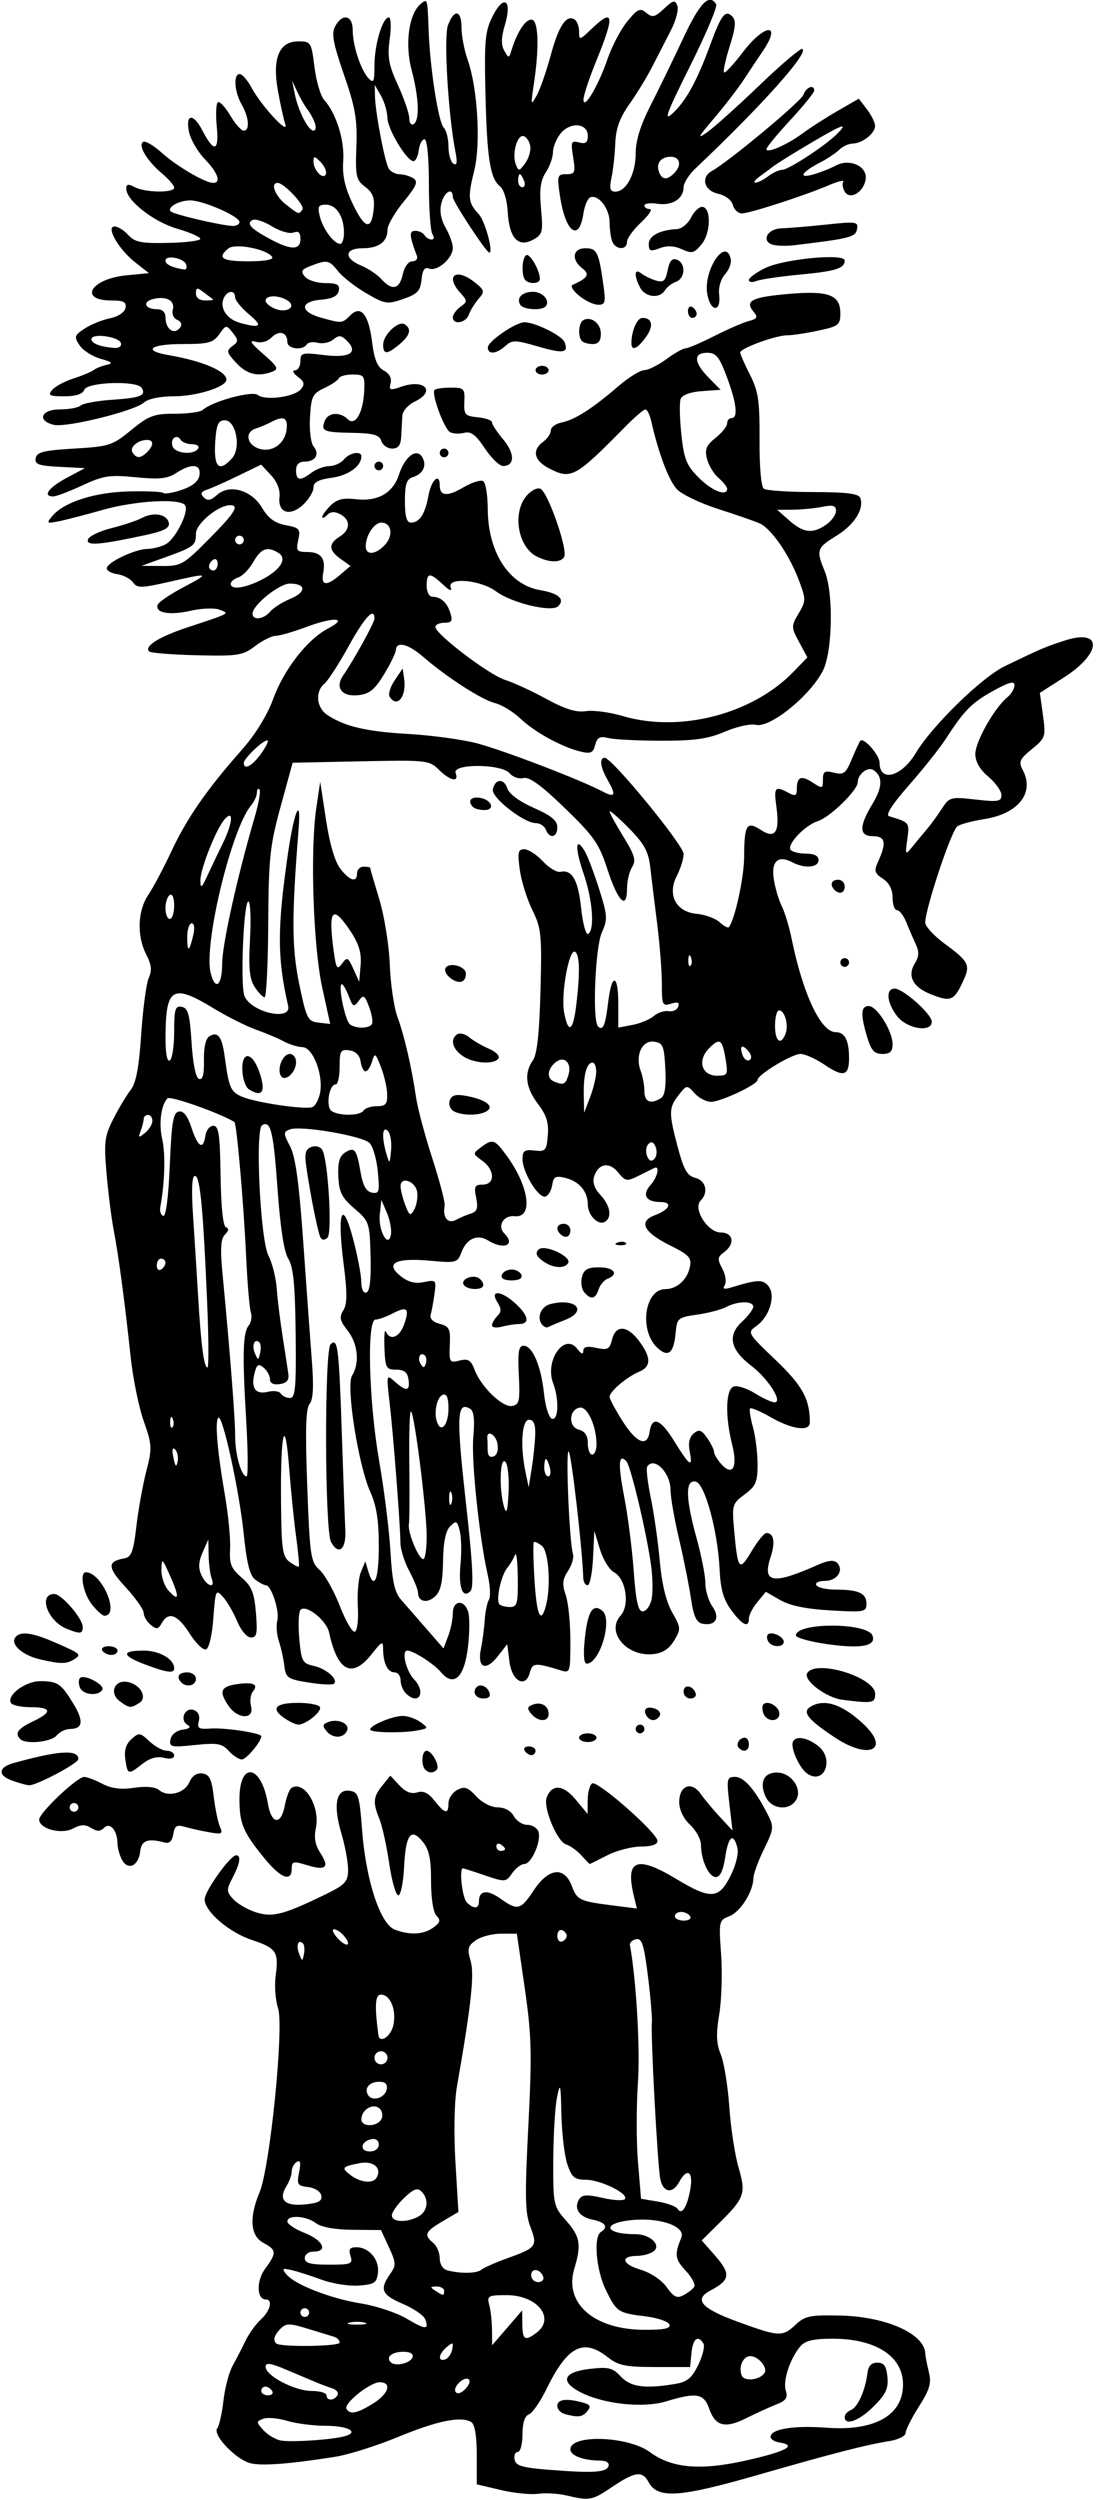<?xml version="1.0" encoding="UTF-8" standalone="no"?>
<!-- Created with Inkscape (http://www.inkscape.org/) -->

<svg
   xmlns:dc="http://purl.org/dc/elements/1.1/"
   xmlns:cc="http://creativecommons.org/ns#"
   xmlns:rdf="http://www.w3.org/1999/02/22-rdf-syntax-ns#"
   xmlns:svg="http://www.w3.org/2000/svg"
   xmlns="http://www.w3.org/2000/svg"
   xmlns:sodipodi="http://sodipodi.sourceforge.net/DTD/sodipodi-0.dtd"
   xmlns:inkscape="http://www.inkscape.org/namespaces/inkscape"
   id="svg4178"
   version="1.1"
   inkscape:version="0.91 r13725"
   width="240.938"
   height="538.125"
   viewBox="0 0 240.938 538.125"
   sodipodi:docname="ComicCharacter245.svg">
  <defs
     id="defs4182" />
  <sodipodi:namedview
     pagecolor="#ffffff"
     bordercolor="#666666"
     borderopacity="1"
     objecttolerance="10"
     gridtolerance="10"
     guidetolerance="10"
     inkscape:pageopacity="0"
     inkscape:pageshadow="2"
     inkscape:window-width="1600"
     inkscape:window-height="837"
     id="namedview4180"
     showgrid="false"
     inkscape:zoom="1.2450639"
     inkscape:cx="120.46875"
     inkscape:cy="269.0625"
     inkscape:window-x="-8"
     inkscape:window-y="-8"
     inkscape:window-maximized="1"
     inkscape:current-layer="svg4178" />
  <path
     style="fill:#000000"
     d="m 121.947,537.177 c -1.765,-0.416 -4.507,-0.575 -6.094,-0.354 -1.587,0.221 -5.205,-0.147 -8.041,-0.817 l -5.156,-1.219 0,-6.329 c 0,-4.083 -0.42,-6.59 -1.184,-7.065 -2.155,-1.34 -7.355,-0.285 -15.771,3.199 -4.572,1.892 -10.643,3.81 -13.491,4.262 -9.876,1.566 -15.805,2.014 -18.31,1.386 -3.129,-0.785 -8.201,-6.142 -7.123,-7.523 0.428,-0.548 1.028,-3.22 1.334,-5.938 0.306,-2.718 1.192,-6.093 1.97,-7.5 0.778,-1.407 2.028,-3.833 2.777,-5.39 0.749,-1.557 2.241,-3.627 3.315,-4.598 C 58.181,497.471 58.802,495 57.251,495 c -2,0 -2.097,-4.012 -0.16,-6.632 2.521,-3.41 2.48,-4.03 -0.372,-5.556 -2.824,-1.511 -3.121,-5.41 -0.831,-10.89 2.256,-5.399 5.293,-35.591 3.985,-39.61 -0.565,-1.736 -0.801,-4.846 -0.524,-6.912 0.702,-5.233 0.182,-6.032 -5.06,-7.773 C 49.301,415.971 44.062,411.473 44.062,408.848 c 0,-1.738 5.523,-9.473 6.763,-9.473 1.138,0 0.879,1.693 -0.738,4.819 -1.355,2.619 -1.345,2.994 0.113,4.606 0.873,0.965 3.026,2.229 4.784,2.809 3.602,1.189 5.852,0.638 14.574,-3.566 4.745,-2.287 5.346,-2.895 5.391,-5.451 0.028,-1.582 -0.615,-5.116 -1.428,-7.854 -1.838,-6.188 -1.181,-9.669 1.745,-9.252 1.906,0.271 2.128,0.969 2.701,8.492 0.824,10.819 3.911,20.207 7.033,21.394 3.29,1.251 6.232,1.087 8.335,-0.465 1.459,-1.077 1.587,-1.579 0.648,-2.531 -0.702,-0.712 -1.172,-3.701 -1.172,-7.459 0,-4.804 -0.423,-6.789 -1.808,-8.484 -2.529,-3.096 -3.66,-1.533 -4.001,5.531 -0.156,3.228 -0.706,5.944 -1.221,6.036 -0.516,0.092 -1.402,-2.971 -1.969,-6.806 -0.567,-3.836 -1.516,-8.162 -2.109,-9.613 -1.467,-3.591 -1.364,-4.769 0.634,-7.236 l 1.712,-2.114 1.956,2.1 c 1.323,1.42 2.559,1.908 3.819,1.509 1.322,-0.42 2.405,0.098 3.732,1.786 2.247,2.856 3.006,2.992 3.006,0.535 0,-1.013 0.848,-2.296 1.884,-2.851 1.554,-0.832 2.272,-0.591 4.092,1.373 1.273,1.374 3.239,2.382 4.645,2.382 1.478,0 2.833,0.738 3.441,1.875 0.552,1.031 1.846,1.875 2.875,1.875 1.029,0 2.117,0.64 2.418,1.423 0.733,1.911 -1.456,7.014 -3.009,7.014 -0.682,0 -1.865,0.894 -2.631,1.986 -1.354,1.933 -1.511,1.946 -5.845,0.469 -2.45,-0.835 -4.59,-1.518 -4.756,-1.518 -0.856,0 -0.142,6.348 0.823,7.312 1.514,1.514 2.625,1.419 2.625,-0.226 0,-2.354 1.798,-2.581 4.604,-0.583 3.723,2.651 4.379,2.486 7.226,-1.816 3.159,-4.774 6.549,-5.163 8.145,-0.935 1.169,3.097 1.642,3.321 8.982,4.254 l 5.051,0.642 -0.65,-2.684 c -1.903,-7.858 0.573,-8.845 9.176,-3.658 7.363,4.438 9.126,4.333 11.638,-0.699 1.182,-2.367 1.783,-4.87 1.463,-6.094 -0.863,-3.302 -1.934,-2.426 -2.619,2.142 -0.418,2.79 -1.097,4.219 -2.005,4.219 -1.518,0 -3.201,-3.642 -3.201,-6.929 0,-1.166 -1.055,-3.11 -2.344,-4.321 -1.439,-1.352 -2.344,-3.235 -2.344,-4.88 0,-3.582 2.636,-4.6 4.617,-1.783 0.812,1.155 2.686,3.402 4.164,4.994 l 2.687,2.894 -0.67,-5.769 c -0.626,-5.392 -0.545,-5.769 1.234,-5.769 1.918,0 4.285,2.719 7.004,8.047 1.394,2.731 1.351,3.144 -0.782,7.5 -1.242,2.535 -2.271,5.369 -2.287,6.297 -0.05,2.899 -2.831,7.261 -5.204,8.163 -2.204,0.838 -2.256,1.083 -1.744,8.163 0.29,4.014 0.11,9.83 -0.4,12.924 -0.71,4.308 -0.632,6.338 0.334,8.669 0.694,1.674 1.517,6.737 1.83,11.25 0.313,4.513 1.209,10.392 1.991,13.064 1.644,5.617 1.322,6.542 -4.173,11.985 l -3.754,3.718 2.732,3.112 c 3.598,4.098 3.456,5.394 -0.84,7.657 -3.688,1.943 -2.011,3.872 5.864,6.74 8.96,3.263 9.623,3.295 12.492,0.603 1.979,-1.857 3.131,-2.089 9.63,-1.937 9.824,0.23 18.09,3.924 18.255,8.157 0.022,0.575 0.368,2.366 0.767,3.98 0.596,2.409 0.213,3.746 -2.136,7.449 -1.574,2.483 -2.863,5.045 -2.863,5.694 0,0.649 -1.582,1.434 -3.516,1.743 -5.029,0.805 -12.023,2.606 -28.359,7.301 -16.993,4.884 -21.526,5.168 -23.504,1.472 -1.297,-2.424 -2.922,-2.202 -7.757,1.061 -4.406,2.974 -4.853,3.058 -9.917,1.864 z m 9.074,-6.317 c 0.233,-0.711 -0.476,-1.177 -1.803,-1.185 -3.636,-0.021 -6.406,-1.069 -6.406,-2.422 0,-3.285 12.464,-2.849 17.128,0.599 4.76,3.519 10.996,4.027 21.075,1.718 8.432,-1.932 10.666,-3.188 6.76,-3.8 -1.052,-0.165 -1.887,-0.721 -1.857,-1.237 0.098,-1.668 5.013,-2.459 12.021,-1.935 10.412,0.78 16.498,-2.657 16.498,-9.315 0,-6.056 -5.849,-9.844 -15.2,-9.844 -4.09,0 -5.87,0.423 -6.907,1.641 -2.221,2.608 -3.806,7.424 -3.137,9.533 0.485,1.53 0.06,2.154 -2.024,2.973 -1.451,0.57 -4.376,1.906 -6.5,2.968 -4.573,2.287 -6.655,1.74 -7.994,-2.102 -1.128,-3.237 -2.73,-3.5 -9.261,-1.517 -4.975,1.51 -13.588,0.57 -18.518,-2.021 -4.413,-2.32 -3.563,-4.324 2.112,-4.977 4.036,-0.464 4.907,-0.25 6.659,1.641 2.093,2.258 5.169,2.683 11.654,1.61 2.648,-0.438 3.63,-1.243 5.031,-4.122 0.957,-1.968 1.455,-4.038 1.107,-4.601 -1.177,-1.904 -2.277,-1.039 -2.572,2.023 l -0.294,3.047 -7.526,0 c -6.386,0 -7.932,-0.32 -10.205,-2.109 -5.296,-4.17 -8.695,-2.39 -13.245,6.941 -1.296,2.657 -2.978,5.07 -3.737,5.361 -0.9,0.346 -1.381,1.845 -1.381,4.309 0,2.079 -0.453,3.779 -1.006,3.779 -0.553,0 -0.866,0.738 -0.694,1.641 0.252,1.326 1.657,1.747 7.334,2.195 9.603,0.759 12.437,0.585 12.888,-0.789 z M 181.875,520.283 c 0,-0.532 0.594,-1.195 1.32,-1.474 1.46,-0.56 3.129,-4.252 3.558,-7.872 0.193,-1.626 0.852,-2.344 2.153,-2.344 1.434,0 1.945,0.724 2.171,3.079 0.238,2.477 -0.34,3.715 -2.953,6.328 -3.139,3.139 -6.249,4.275 -6.249,2.282 z m -60.234,-0.617 C 120.738,519.43 120,518.636 120,517.9 c 0,-1.418 1.909,-1.68 5.41,-0.741 1.683,0.451 1.905,0.841 1.057,1.862 -1.087,1.31 -1.879,1.416 -4.827,0.645 z m -47.33,4.742 c 3.089,-0.897 0.599,-2.221 -4.179,-2.221 -2.617,0 -6.357,-0.479 -8.312,-1.065 -1.955,-0.586 -4.276,-0.788 -5.158,-0.449 -1.51,0.579 -1.508,0.722 0.028,2.419 0.897,0.992 2.537,1.997 3.643,2.235 2.167,0.465 11.274,-0.133 13.978,-0.919 z m 5.969,-6.985 c 3.409,-2.107 4.204,-4.611 1.463,-4.611 -2.09,0 -7.832,4.622 -7.138,5.745 0.787,1.274 2.252,0.981 5.674,-1.134 z m -7.62,-1.805 c 0.321,-0.519 -0.182,-1.19 -1.117,-1.491 -0.935,-0.301 -2.544,-0.903 -3.575,-1.339 -1.031,-0.436 -3.879,-1.639 -6.328,-2.675 -3.422,-1.447 -4.453,-1.591 -4.453,-0.622 0,1.914 6.253,5.196 9.897,5.196 1.775,0 3.228,0.422 3.228,0.938 0,1.216 1.595,1.212 2.348,-0.007 z M 58.594,514.688 c -0.319,-0.516 -0.976,-0.938 -1.462,-0.938 -0.485,0 -0.882,0.422 -0.882,0.938 0,0.516 0.658,0.938 1.462,0.938 0.804,0 1.201,-0.422 0.882,-0.938 z m 42.389,-2.455 c -0.899,-0.899 -3.572,1.551 -2.892,2.651 0.339,0.548 1.167,0.324 2.043,-0.553 0.811,-0.811 1.193,-1.755 0.849,-2.099 z m 63.644,-1.449 c 0.706,-1.143 -1.376,-3.596 -3.052,-3.596 -1.571,0 -2.607,2.274 -1.888,4.146 0.539,1.404 3.969,1.022 4.94,-0.55 z m -75.794,-3.361 c 0.24,-0.73 -0.507,-1.172 -1.981,-1.172 -2.455,0 -3.836,1.142 -2.725,2.253 0.987,0.987 4.273,0.232 4.705,-1.081 z m 8.541,-1.688 c 0.296,-1.529 0.138,-1.598 -1.172,-0.511 -1.792,1.487 -2.015,3.225 -0.343,2.668 0.645,-0.215 1.326,-1.186 1.514,-2.158 z M 73.125,504.271 c 0,-0.491 -0.527,-1.05 -1.172,-1.241 -0.645,-0.192 -3.197,-0.971 -5.671,-1.732 -3.931,-1.209 -4.671,-1.212 -5.859,-0.024 -1.366,1.366 -1.697,2.453 -0.968,3.179 0.836,0.834 13.671,0.663 13.671,-0.182 z m 39.34,-3.881 c 0.038,3.323 0.589,3.634 3.082,1.742 4.098,-3.111 0.142,-8.07 -6.437,-8.07 -4.031,0 -4.289,0.145 -3.763,2.109 0.311,1.16 0.577,3.586 0.592,5.391 l 0.027,3.281 3.232,-3.75 3.232,-3.75 0.035,3.047 z m -20.923,-1.156 c -0.311,-0.809 -2.472,-2.289 -4.803,-3.288 -4.564,-1.956 -5.061,-3.104 -2.765,-6.383 1.35,-1.928 1.33,-2.415 -0.234,-5.809 l -1.708,-3.705 -6.094,-0.054 c -3.832,-0.034 -6.769,-0.565 -7.914,-1.43 -2.118,-1.602 -6.149,-1.84 -6.149,-0.364 0,0.557 1.688,1.676 3.75,2.486 3.933,1.545 5.084,4.001 1.875,4.001 -1.042,0 -1.875,0.625 -1.875,1.406 0,1.082 1.205,1.406 5.219,1.406 4.793,0 5.171,-0.153 4.624,-1.875 -0.459,-1.448 -0.168,-1.875 1.276,-1.875 2.719,0 4.964,2.668 4.634,5.508 -0.25,2.153 -0.765,2.495 -4.121,2.741 -2.11,0.155 -5.696,-0.407 -7.969,-1.249 -2.273,-0.841 -5.188,-1.774 -6.477,-2.073 -2.034,-0.471 -2.185,-0.351 -1.142,0.912 1.832,2.218 9.493,5.204 16.07,6.263 3.244,0.522 7.646,1.983 9.782,3.247 4.144,2.45 4.918,2.476 4.02,0.134 z m 52.6,1.156 c -0.214,-0.645 -2.527,-1.437 -5.14,-1.761 -5.984,-0.742 -6.242,-0.916 -8.609,-5.806 -2.043,-4.221 -2.632,-11.358 -1.019,-12.355 1.688,-1.043 0.987,-2.099 -1.757,-2.648 -2.932,-0.586 -4.144,-2.419 -2.915,-4.408 0.618,-1 1.672,-1.057 5.091,-0.274 2.372,0.543 4.527,0.639 4.789,0.214 0.732,-1.184 -5.322,-4.134 -8.483,-4.134 -2.366,0 -2.981,-0.513 -3.931,-3.281 -0.62,-1.805 -1.199,-6.656 -1.287,-10.781 -0.141,-6.578 -0.256,-7.039 -0.936,-3.75 -0.427,2.062 -0.793,8.18 -0.815,13.594 -0.038,9.616 0.026,9.917 2.758,13.018 3.051,3.461 3.333,5.133 1.757,10.393 -2.214,7.39 4.222,13.035 14.947,13.11 4.346,0.03 5.833,-0.273 5.548,-1.13 z m -65.626,-0.412 c -0.902,-0.236 -2.379,-0.236 -3.281,0 -0.902,0.236 -0.164,0.429 1.641,0.429 1.805,0 2.543,-0.193 1.641,-0.429 z M 66.562,497.812 c 0,-0.516 -0.422,-0.938 -0.938,-0.938 -0.516,0 -0.938,0.422 -0.938,0.938 0,0.516 0.422,0.938 0.938,0.938 0.516,0 0.938,-0.422 0.938,-0.938 z m 82.932,-5.565 c 0.295,-0.477 -0.551,-2.041 -1.88,-3.475 -2.302,-2.484 -2.425,-3.434 -0.919,-7.085 0.993,-2.408 -4.5,-4.376 -10.582,-3.791 -6.652,0.639 -6.079,3.041 0.725,3.041 3.283,0 5.755,2.524 3.728,3.807 -0.74,0.468 -2.27,0.858 -3.4,0.866 -3.658,0.026 -3.26,1.767 0.674,2.945 2.253,0.675 4.607,2.238 5.715,3.795 1.534,2.154 2.213,2.472 3.645,1.706 0.968,-0.518 2.001,-1.332 2.296,-1.809 z M 95.625,493.125 c 0,-0.516 -0.738,-0.931 -1.641,-0.923 -1.402,0.012 -1.436,0.146 -0.234,0.923 1.769,1.143 1.875,1.143 1.875,0 z m 21.348,-2.988 c -0.579,-1.738 -2.598,-2.027 -2.598,-0.371 0,0.816 0.668,1.484 1.484,1.484 0.816,0 1.317,-0.501 1.113,-1.113 z m -13.332,-1.544 c 0.49,-0.43 3,-1.541 5.578,-2.467 6.312,-2.268 6.567,-2.614 4.98,-6.767 -1.148,-3.005 -1.219,-6.468 -0.444,-21.65 0.805,-15.766 0.706,-19.566 -0.772,-29.766 l -1.694,-11.692 -3.405,0 c -1.873,0 -4.312,0.636 -5.421,1.412 -1.736,1.216 -1.893,1.836 -1.13,4.453 0.846,2.9 0.135,9.413 -2.968,27.187 -0.543,3.111 -0.67,9.938 -0.3,16.124 l 0.641,10.728 -3.416,2.015 c -3.78,2.23 -4.08,2.924 -2.01,4.643 0.773,0.642 1.406,2.139 1.406,3.327 0,1.269 0.677,2.337 1.641,2.589 2.842,0.743 6.387,0.676 7.313,-0.136 z M 90.062,477.155 c 2.043,-1.093 2.378,-3.715 0.691,-5.402 -0.872,-0.872 -1.709,-0.561 -3.75,1.394 -1.445,1.384 -2.627,3.071 -2.627,3.748 0,1.471 3.154,1.616 5.687,0.26 z m 58.563,-5.826 c 0.712,-3.877 -0.668,-4.83 -2.375,-1.641 -1.431,2.674 -3.516,2.316 -4.095,-0.703 -0.579,-3.019 -2.068,-30.767 -1.798,-33.516 0.101,-1.031 -0.281,-5.585 -0.85,-10.12 -0.848,-6.762 -1.304,-8.185 -2.536,-7.913 -0.826,0.183 -1.428,0.74 -1.338,1.238 1.375,7.588 2.23,22.372 1.72,29.745 -0.35,5.06 -0.343,12.73 0.017,17.045 l 0.654,7.846 3.64,0.615 c 2.002,0.338 3.9,1.037 4.219,1.553 0.894,1.447 2.031,-0.272 2.743,-4.148 z m -79.444,1.303 c -0.166,-0.876 -1.382,-1.664 -2.826,-1.831 -2.295,-0.266 -2.48,-0.567 -1.955,-3.193 0.413,-2.067 0.269,-2.707 -0.504,-2.23 -0.596,0.368 -1.084,1.283 -1.084,2.033 0,0.75 -0.488,2.146 -1.085,3.102 -1.873,2.999 -0.498,4.441 3.841,4.028 3.001,-0.286 3.837,-0.728 3.614,-1.91 z m 11.86,-3.797 c 1.281,-2.073 -0.588,-3.753 -3.548,-3.191 -3.901,0.741 -4.094,1 -1.956,2.617 2.057,1.557 4.725,1.835 5.504,0.573 z m 0.521,-7.185 c 0,-0.873 -0.638,-1.351 -1.563,-1.172 -2.352,0.456 -2.675,2.647 -0.39,2.647 1.152,0 1.953,-0.605 1.953,-1.475 z m 0.635,-5.651 c 0.317,-0.825 0.001,-1.856 -0.701,-2.29 -1.481,-0.915 -3.684,0.58 -3.684,2.5 0,1.799 3.681,1.624 4.385,-0.209 z m 1.064,-6.244 c 0.214,-1.113 -0.285,-1.63 -1.575,-1.63 -2.15,0 -3.341,1.4 -2.436,2.864 0.912,1.476 3.651,0.633 4.01,-1.235 z m 0.176,-6.786 c 0,-0.773 -0.633,-1.406 -1.406,-1.406 -0.773,0 -1.406,0.633 -1.406,1.406 0,0.773 0.633,1.406 1.406,1.406 0.773,0 1.406,-0.633 1.406,-1.406 z m 1.281,-7.108 c 0.655,-3.277 -0.683,-6.486 -2.705,-6.486 -1.24,0 -1.386,2.326 -0.544,8.672 0.264,1.987 2.749,0.315 3.249,-2.186 z M 65.239,418.364 c -1.008,-1.008 -1.544,0.404 -0.836,2.205 0.664,1.689 0.714,1.692 1.042,0.061 0.19,-0.943 0.097,-1.962 -0.207,-2.266 z m 8.842,-1.623 c -0.652,-0.786 -1.621,-1.429 -2.154,-1.429 -0.532,0 -0.202,0.846 0.734,1.881 1.939,2.142 3.231,1.731 1.42,-0.452 z m 47.934,-0.023 c 0,-0.49 -0.454,-1.042 -1.008,-1.227 -0.554,-0.185 -1.008,0.367 -1.008,1.227 0,0.859 0.454,1.411 1.008,1.227 0.554,-0.185 1.008,-0.737 1.008,-1.227 z M 148.594,412.5 c -0.319,-0.516 -1.187,-0.938 -1.93,-0.938 -0.743,0 -1.351,0.422 -1.351,0.938 0,0.516 0.869,0.938 1.93,0.938 1.062,0 1.67,-0.422 1.351,-0.938 z M 108.75,398.024 c 0,-0.227 -0.422,-0.674 -0.938,-0.993 -0.516,-0.319 -0.938,-0.133 -0.938,0.413 0,0.546 0.422,0.993 0.938,0.993 0.516,0 0.938,-0.186 0.938,-0.413 z m -51.773,2.054 c -4.666,-5.723 -5.415,-7.501 -5.415,-12.858 0,-8.15 4.693,-7.388 6.108,0.992 0.769,4.553 2.847,4.788 3.667,0.415 0.335,-1.787 0.977,-3.475 1.426,-3.753 2.786,-1.722 6.257,4.087 5.231,8.754 -0.423,1.925 -0.114,3.583 0.976,5.247 2.047,3.125 1.22,3.878 -2.879,2.62 -2.954,-0.907 -3.28,-0.829 -3.28,0.78 0,2.937 -2.38,2.041 -5.835,-2.197 z m -30.713,0.261 c -0.523,-0.978 -0.958,-2.544 -0.966,-3.481 -0.024,-2.827 -1.597,-4.685 -2.879,-3.402 -0.821,0.821 -1.524,0.83 -2.794,0.037 -1.279,-0.799 -2.239,-0.769 -3.9,0.119 -2.516,1.346 -7.288,0.082 -7.288,-1.931 0,-1.444 8.172,-9.184 9.688,-9.176 0.601,0.003 2.359,0.667 3.905,1.475 1.973,1.031 4.019,1.289 6.855,0.866 2.529,-0.378 4.528,-0.201 5.339,0.472 1.967,1.633 5.503,0.727 6.556,-1.68 0.607,-1.387 1.599,-2.048 2.812,-1.875 1.499,0.214 1.986,1.209 2.427,4.955 0.304,2.578 0.902,5.492 1.329,6.476 0.702,1.615 0.466,1.732 -2.427,1.208 -1.762,-0.319 -4.119,-0.848 -5.237,-1.175 -1.629,-0.477 -2.099,-0.158 -2.366,1.604 -0.211,1.392 -0.842,2.063 -1.718,1.83 -3.811,-1.015 -5.137,-0.543 -5.423,1.93 -0.36,3.113 -2.64,4.13 -3.915,1.747 z M 16.875,389.062 c 0,-0.516 -0.422,-0.938 -0.938,-0.938 -0.516,0 -0.938,0.422 -0.938,0.938 0,0.516 0.422,0.938 0.938,0.938 0.516,0 0.938,-0.422 0.938,-0.938 z m 108.303,10.336 c -0.921,-1.018 -2.41,-2.084 -3.309,-2.37 -1.936,-0.614 -4.975,-7.985 -4.164,-10.098 1.132,-2.949 3.567,-2.778 6.235,0.438 l 2.572,3.1 0.025,-2.992 c 0.014,-1.645 0.448,-3.253 0.965,-3.573 1.142,-0.706 14.06,10.668 14.06,12.38 0,0.781 -1.268,1.215 -3.552,1.215 -1.953,0 -5.207,0.844 -7.229,1.875 -2.023,1.031 -3.734,1.875 -3.803,1.875 -0.069,0 -0.879,-0.833 -1.8,-1.851 z m 39.679,-12.62 c -1.402,-3.076 -0.415,-5.216 2.405,-5.216 3.03,0 5.504,3.379 4.224,5.77 -1.371,2.561 -5.361,2.228 -6.628,-0.554 z M 2.531,383.27 c -3.054,-1.114 -2.888,-2.842 0.358,-3.743 C 12.678,376.81 16.875,376.553 16.875,378.672 c 0,0.91 -9.11,5.733 -10.633,5.629 C 5.645,384.26 3.975,383.796 2.531,383.27 Z m 171.281,-1.474 c -1.4,-0.952 -3.187,-4.467 -3.187,-6.265 0,-1.959 2.761,-1.826 5.477,0.263 3.623,2.787 1.43,8.534 -2.29,6.002 z M 26.987,378.749 c -0.284,-1.932 0.127,-3.303 1.31,-4.373 1.614,-1.461 1.859,-1.431 3.883,0.47 1.188,1.116 2.871,2.029 3.74,2.029 0.869,0 1.58,0.468 1.58,1.039 0,0.626 -0.886,0.817 -2.231,0.479 -1.473,-0.37 -3.035,0.073 -4.601,1.305 -3.068,2.413 -3.192,2.381 -3.681,-0.949 z M 91.562,380.938 c -0.957,-0.957 -0.743,-4.062 0.28,-4.062 1.179,0 2.956,3.327 2.188,4.095 -0.765,0.765 -1.682,0.752 -2.467,-0.033 z m -42.319,-4.035 c -1.442,-1.594 -2.443,-1.767 -7.273,-1.263 -5.159,0.539 -5.574,0.445 -5.26,-1.199 0.198,-1.039 1.28,-1.918 2.592,-2.104 1.592,-0.226 1.892,-0.542 1.026,-1.077 -1.735,-1.072 -0.462,-3.872 1.431,-3.146 0.945,0.363 1.339,1.265 1.044,2.393 -0.402,1.539 -0.027,1.777 2.503,1.584 3.037,-0.232 10.945,0.964 10.945,1.656 0,1.17 -3.203,5.003 -4.181,5.003 -0.634,0 -1.906,-0.832 -2.826,-1.848 z m 63.726,-0.027 c -0.319,-0.516 0.078,-0.938 0.882,-0.938 0.804,0 1.462,0.422 1.462,0.938 0,0.516 -0.397,0.938 -0.882,0.938 -0.485,0 -1.143,-0.422 -1.462,-0.938 z m 46.119,-0.6 c -0.749,-0.749 0.098,-2.213 1.28,-2.213 0.485,0 0.882,0.633 0.882,1.406 0,1.45 -1.106,1.863 -2.162,0.807 z m 20.696,-2.24 c -5.776,-3.826 -7.114,-5.475 -5.349,-6.592 2.962,-1.874 6.847,-0.64 11.424,3.628 5.975,5.573 1.304,7.852 -6.075,2.964 z M 4.375,374.375 C 3.12,373.12 3.819,372.124 7.031,370.592 11.325,368.545 11.185,367.5 6.618,367.5 c -2.032,0 -3.946,-0.406 -4.253,-0.903 -1.012,-1.637 3.121,-4.722 6.307,-4.707 3.768,0.018 4.483,0.507 7.147,4.89 2.259,3.717 2.021,5.408 -0.759,5.408 -0.938,0 -2.23,0.633 -2.872,1.406 -1.169,1.409 -6.638,1.956 -7.812,0.781 z m 120.312,-0.312 c 0,-0.516 0.844,-0.938 1.875,-0.938 1.031,0 1.875,0.422 1.875,0.938 0,0.516 -0.844,0.938 -1.875,0.938 -1.031,0 -1.875,-0.422 -1.875,-0.938 z m -54.332,-1.355 c -0.98,-1.181 -0.924,-1.538 0.321,-2.016 2.045,-0.785 4.572,0.284 4.09,1.73 -0.584,1.754 -3.059,1.914 -4.411,0.285 z m 9.34,-0.406 c 0.011,-0.916 4.843,-2.927 7.032,-2.927 1.088,0 2.796,0.598 3.796,1.33 1.759,1.286 1.742,1.345 -0.524,1.78 -3.315,0.637 -10.313,0.513 -10.304,-0.183 z M 136.875,372.188 c 0,-0.516 0.422,-0.938 0.938,-0.938 0.516,0 0.938,0.422 0.938,0.938 0,0.516 -0.422,0.938 -0.938,0.938 -0.516,0 -0.938,-0.422 -0.938,-0.938 z m -75.745,-2.408 c -2.906,-2.035 -1.771,-3.217 3.088,-3.217 2.259,0 4.351,0.393 4.648,0.873 0.569,0.92 -2.958,3.814 -4.648,3.814 -0.544,0 -1.934,-0.662 -3.088,-1.47 z m 53.254,-0.862 c -0.936,-1.128 -0.877,-1.503 0.309,-1.958 1.834,-0.704 3.432,0.228 3.432,2.002 0,1.762 -2.264,1.735 -3.741,-0.044 z m 24.796,0.395 c -0.863,-1.396 0.138,-2.155 1.933,-1.466 0.828,0.318 1.244,1.003 0.923,1.522 -0.76,1.23 -2.077,1.204 -2.855,-0.056 z m 25.206,-0.447 c -0.305,-0.796 -0.31,-1.692 -0.011,-1.991 0.946,-0.946 3.438,0.505 3.438,2.002 0,1.871 -2.708,1.863 -3.426,-0.011 z M 49.272,367.291 c -2.171,-3.099 -1.796,-4.215 1.587,-4.73 3.626,-0.552 4.894,-0.004 3.6,1.555 -0.519,0.625 -0.701,2.064 -0.405,3.198 0.742,2.839 -2.79,2.822 -4.783,-0.023 z m -23.464,-1.062 c -2.297,-1.68 -1.242,-4.596 1.514,-4.186 2.819,0.419 4.546,3.341 2.678,4.531 -1.847,1.177 -2.143,1.153 -4.192,-0.346 z m 155.557,-0.331 c -3.515,-0.448 -8.49,-4.23 -7.555,-5.744 1.868,-3.022 14.627,0.892 14.627,4.487 0,1.987 -0.562,2.087 -7.072,1.257 z M 87.375,364.5 c -0.619,-0.619 -1.125,-1.884 -1.125,-2.812 0,-0.928 -0.588,-1.688 -1.306,-1.688 -1.47,0 -2.439,-1.973 -2.454,-4.999 -0.009,-1.824 -0.257,-1.72 -2.412,1.014 -4.259,5.403 -7.383,3.852 -9.209,-4.572 -0.58,-2.676 -4.992,-6.17 -6.174,-4.89 -0.401,0.435 -0.517,3.194 -0.257,6.131 0.438,4.938 0.672,5.384 3.109,5.92 2.701,0.593 5.325,2.898 4.378,3.845 -0.291,0.291 -2.742,0.175 -5.446,-0.257 -4.549,-0.727 -4.942,-0.997 -5.258,-3.599 -0.188,-1.547 -0.718,-3.944 -1.179,-5.327 -0.461,-1.383 -0.609,-3.39 -0.329,-4.46 0.519,-1.986 -1.294,-7.557 -2.46,-7.557 -0.355,0 -1.373,-0.533 -2.264,-1.184 -1.2,-0.878 -1.857,-3.485 -2.537,-10.078 -0.959,-9.295 -4.564,-25.688 -5.454,-24.798 -0.748,0.748 -0.199,7.244 1.384,16.373 0.76,4.383 1.283,9.712 1.162,11.842 -0.184,3.24 0.216,4.248 2.45,6.169 2.202,1.894 2.747,3.228 3.11,7.611 0.369,4.444 0.193,5.315 -1.069,5.315 -0.856,0 -2.14,-1.508 -2.964,-3.481 -0.8,-1.915 -2.177,-4.284 -3.059,-5.264 -1.536,-1.706 -1.625,-1.509 -2.074,4.58 -0.275,3.73 -0.933,6.515 -1.59,6.732 -0.617,0.203 -2.204,-1.346 -3.527,-3.442 -2.568,-4.068 -4.549,-4.8 -5.995,-2.215 -0.753,1.346 -1.128,1.402 -2.39,0.354 -0.823,-0.683 -1.497,-1.833 -1.497,-2.555 0,-0.722 -1.756,-3.217 -3.902,-5.546 -3.92,-4.252 -3.985,-5.538 -0.317,-6.187 1.572,-0.278 1.999,-1.39 2.641,-6.888 0.422,-3.606 1.385,-8.953 2.14,-11.883 1.283,-4.978 1.247,-5.685 -0.554,-10.781 -1.06,-3 -2.331,-9.251 -2.824,-13.892 -1.242,-11.686 -2.573,-21.646 -3.634,-27.188 -0.493,-2.578 -1.191,-8.091 -1.549,-12.251 -0.582,-6.748 -0.424,-8.012 1.458,-11.719 1.161,-2.285 2.837,-5.087 3.726,-6.225 1.172,-1.502 1.799,-4.81 2.285,-12.063 0.368,-5.496 1.101,-10.94 1.628,-12.097 0.718,-1.577 0.583,-2.83 -0.539,-5 -2.058,-3.98 -1.879,-9.438 0.42,-12.833 1.048,-1.547 3.308,-5.806 5.022,-9.465 3.338,-7.123 7.579,-13.229 15.116,-21.763 2.945,-3.334 5.487,-7.461 6.777,-11.003 2.316,-6.354 7.366,-12.827 11.808,-15.133 4.475,-2.323 1.336,-2.575 -4.567,-0.366 -2.864,1.071 -5.889,1.948 -6.724,1.948 -0.834,0 -2.822,0.993 -4.418,2.206 -2.668,2.029 -3.676,2.187 -12.565,1.976 -5.315,-0.126 -9.931,-0.496 -10.257,-0.822 -1.113,-1.113 2.104,-3.137 8.202,-5.16 9.473,-3.142 9.168,-2.974 6.964,-3.828 -1.068,-0.413 -3.874,-0.31 -6.234,0.23 -4.527,1.036 -7.682,0.472 -7.101,-1.269 0.191,-0.572 2.652,-2.259 5.469,-3.749 5.958,-3.152 5.812,-3.209 -3.061,-1.191 -5.971,1.358 -6.788,1.368 -7.722,0.091 -0.574,-0.785 -2.082,-1.574 -3.351,-1.753 -1.269,-0.179 -2.299,-0.747 -2.288,-1.263 0.025,-1.257 5.998,-4.117 8.715,-4.174 1.194,-0.025 2.97,-0.473 3.946,-0.995 2.131,-1.14 5.081,-6.992 4.224,-8.378 -0.975,-1.577 -10.716,-1.037 -17.842,0.99 -3.609,1.027 -7.827,2.12 -9.372,2.43 -2.613,0.524 -2.712,0.446 -1.42,-1.111 2.487,-2.997 9.075,-5.126 16.448,-5.316 3.841,-0.099 7.214,0.049 7.494,0.33 0.281,0.281 2.077,-0.025 3.992,-0.68 2.317,-0.793 3.582,-1.849 3.781,-3.159 0.368,-2.417 -1.741,-2.602 -5.038,-0.443 -1.855,1.216 -3.622,1.398 -8.695,0.898 -5.618,-0.554 -6.967,-0.348 -11.467,1.746 -2.805,1.306 -5.627,2.378 -6.272,2.383 -2.405,0.019 -1.043,-1.896 2.812,-3.956 l 3.984,-2.128 -5.45,-0.283 C 8.294,100.263 7.432,99.949 7.684,98.623 7.932,97.32 9.434,96.946 15.977,96.562 c 7.541,-0.442 8.231,-0.667 12.275,-3.984 3.788,-3.108 4.877,-3.516 9.391,-3.516 2.809,0 5.507,-0.363 5.997,-0.807 2.058,-1.863 10.622,-4.204 11.847,-3.238 1.63,1.286 7.903,0.45 9.306,-1.24 0.879,-1.059 0.74,-1.617 -0.67,-2.684 -1.02,-0.772 -1.279,-1.36 -0.608,-1.377 0.645,-0.016 1.172,-0.904 1.172,-1.972 0,-1.802 0.364,-1.897 5.043,-1.312 5.558,0.694 7.518,-0.524 4.959,-3.083 -1.209,-1.209 -1.728,-1.256 -2.918,-0.268 -0.797,0.661 -2.294,0.981 -3.327,0.711 -1.033,-0.27 -2.115,-0.109 -2.404,0.358 -0.848,1.372 -4.164,0.973 -4.164,-0.501 0,-2.132 -1.749,-2.659 -3.387,-1.021 -0.922,0.922 -2.27,1.279 -3.508,0.928 -1.436,-0.407 -0.961,0.342 1.662,2.62 3.115,2.706 3.424,3.285 2.033,3.819 -3.113,1.195 -5.498,0.621 -7.817,-1.881 -2.076,-2.24 -2.166,-2.628 -0.834,-3.602 1.333,-0.975 1.342,-1.283 0.084,-2.88 -1.375,-1.746 -1.444,-1.738 -2.904,0.321 -1.303,1.838 -2.325,2.109 -7.943,2.109 -6.939,0 -8.67,1.411 -2.933,2.39 7.216,1.232 12.422,3.442 12.422,5.272 0,1.569 -6.402,3.587 -11.38,3.587 -2.894,0 -5.48,0.541 -6.358,1.331 -2.042,1.837 -16.779,5.477 -19.454,4.806 C 7.871,90.524 8.867,88.125 12.938,88.125 c 1.959,0 3.963,-0.376 4.453,-0.836 0.49,-0.46 3.518,-1.013 6.73,-1.23 6.145,-0.415 7.4,-0.919 6.386,-2.559 -1.003,-1.623 -11.712,-1.271 -12.356,0.406 -0.356,0.927 -1.823,1.406 -4.304,1.406 -3.181,0 -3.59,-0.211 -2.637,-1.358 0.62,-0.747 2.676,-1.857 4.568,-2.466 1.892,-0.609 3.863,-1.429 4.378,-1.822 0.516,-0.393 1.781,-0.901 2.812,-1.129 1.474,-0.326 1.193,-0.605 -1.316,-1.309 -1.755,-0.492 -3.79,-1.797 -4.523,-2.901 -1.217,-1.833 -1.122,-2.143 1.105,-3.603 1.34,-0.878 3.795,-1.874 5.455,-2.214 1.773,-0.363 3.145,-1.279 3.327,-2.221 0.244,-1.267 -0.382,-1.603 -2.986,-1.603 -7.253,0 -4.497,-4.678 3.191,-5.416 l 4.861,-0.467 -2.935,-2.297 C 25.552,53.693 22.701,48.75 24.674,48.75 c 0.707,0 2.035,0.829 2.952,1.842 1.397,1.544 2.788,1.819 8.583,1.701 C 40.013,52.216 43.125,51.821 43.125,51.415 c 0,-0.406 -2.25,-1.392 -5,-2.191 C 33.057,47.751 27.188,43.142 27.188,40.637 c 0,-1.022 0.417,-1.105 1.813,-0.358 2.238,1.198 8.499,1.284 8.499,0.116 0,-0.47 -1.212,-1.874 -2.694,-3.121 -3.18,-2.676 -5.153,-6.013 -3.983,-6.736 0.456,-0.282 2.25,0.766 3.987,2.328 3.247,2.92 9.36,6.508 11.09,6.508 1.791,0 1.003,-2.225 -1.819,-5.137 -1.537,-1.586 -3.066,-4.242 -3.398,-5.904 -0.772,-3.861 0.94,-4.02 2.881,-0.268 2.518,4.868 3.626,4.595 3.111,-0.769 -0.256,-2.669 -0.146,-5.05 0.245,-5.292 0.391,-0.242 1.582,1.037 2.646,2.841 1.064,1.804 2.371,3.28 2.904,3.28 1.367,0 1.145,-2.857 -0.437,-5.625 -1.578,-2.76 -1.824,-6.562 -0.425,-6.562 0.54,0 1.7,1.34 2.578,2.977 2.088,3.891 8.108,10.384 7.236,7.805 C 61.072,25.688 60.36,22.452 59.838,19.528 58.59,12.543 60.093,8.906 64.227,8.906 c 2.709,0 2.817,0.172 3.487,5.534 0.38,3.044 1.315,6.223 2.078,7.066 2.596,2.869 4.427,8.705 4.111,13.107 -0.225,3.131 0.329,5.659 2.023,9.229 2.603,5.486 4.078,5.858 4.537,1.145 0.235,-2.409 -0.199,-3.532 -1.842,-4.771 -1.953,-1.473 -2.125,-2.259 -1.887,-8.641 0.218,-5.866 -0.221,-8.413 -2.672,-15.494 C 71.716,9.307 71.334,7.219 72.159,5.678 73.701,2.798 75.938,3.239 75.938,6.423 c 0,3.355 1.719,8.616 3.404,10.419 1.099,1.176 1.283,0.783 1.283,-2.746 C 80.625,9.613 82.376,3.75 83.714,3.75 c 0.465,0 0.552,2.071 0.197,4.655 -0.534,3.881 -0.237,5.536 1.787,9.957 1.335,2.916 2.427,6.12 2.427,7.119 0,0.999 0.422,1.556 0.938,1.238 1.329,-0.822 1.143,-5.707 -0.445,-11.675 -1.482,-5.567 -0.583,-12.085 1.956,-14.193 1.478,-1.227 1.467,-1.264 1.718,5.711 0.29,8.065 2.105,19.771 3.241,20.907 0.567,0.567 1.03,2.398 1.03,4.069 0,1.671 0.479,3.334 1.063,3.696 0.755,0.467 0.883,-0.265 0.442,-2.523 C 96.488,24.62 95.506,7.887 96.464,5.391 97.826,1.844 99.375,2.155 99.375,5.976 c 0,1.74 0.6,4.865 1.334,6.945 2.128,6.031 2.835,18.013 1.403,23.792 -1.445,5.831 -1.33,6.926 0.986,9.412 1.34,1.438 3.203,8.251 2.257,8.251 -0.642,0 -7.855,-10.976 -7.855,-11.953 0,-2.189 -1.836,-1.184 -2.473,1.354 -0.413,1.645 -0.092,3.469 0.92,5.232 0.854,1.489 1.553,3.451 1.553,4.361 0,2.2 -3.324,5.121 -5.066,4.453 -1.009,-0.387 -1.464,0.259 -1.676,2.376 -0.244,2.442 -0.877,3.11 -3.954,4.17 -3.445,1.187 -3.921,1.112 -7.969,-1.259 -2.368,-1.387 -5.074,-3.497 -6.014,-4.69 -1.935,-2.455 -2.346,-2.541 -5.832,-1.216 -2.08,0.791 -2.31,1.19 -1.352,2.344 0.635,0.765 2.61,1.391 4.389,1.391 2.575,0 3.172,0.335 2.924,1.641 -0.217,1.147 -1.367,1.728 -3.819,1.932 -4.614,0.383 -4.609,2.596 0.008,3.878 4.522,1.256 4.519,1.256 6.287,-0.513 2.279,-2.279 3.944,-0.238 4.692,5.749 0.472,3.774 1.143,5.4 2.537,6.146 1.188,0.636 1.729,1.652 1.449,2.722 -0.395,1.509 -0.131,1.598 2.267,0.761 5.074,-1.769 7.57,0.96 2.925,3.197 -1.445,0.696 -2.62,2.057 -2.674,3.098 -0.053,1.021 -0.158,3.017 -0.234,4.435 -0.101,1.875 -0.633,2.578 -1.951,2.578 -0.997,0 -2.047,-0.738 -2.335,-1.641 -0.417,-1.307 -1.674,-1.662 -6.183,-1.745 -6.294,-0.116 -6.85,-0.355 -5.998,-2.574 0.7,-1.825 3.284,-2.018 4.949,-0.369 1.609,1.593 3.334,-1.366 3.551,-6.094 0.151,-3.272 -0.022,-3.516 -2.49,-3.516 -1.458,0 -2.792,0.356 -2.964,0.792 -0.172,0.436 -1.578,1.388 -3.125,2.117 -2.538,1.196 -2.84,1.812 -3.099,6.315 -0.16,2.794 0.185,5.558 0.784,6.279 1.362,1.641 0.393,3.246 -1.959,3.246 -1.195,0 -1.82,0.644 -1.82,1.875 0,2.23 0.874,2.361 3.336,0.499 1.001,-0.757 2.717,-1.39 3.814,-1.406 1.097,-0.016 2.52,-0.663 3.162,-1.436 1.237,-1.491 3.75,-1.925 3.75,-0.648 0,2.079 -2.816,4.108 -6.361,4.584 -2.88,0.386 -3.951,0.961 -3.951,2.118 0,0.873 -0.989,2.517 -2.198,3.653 -2.831,2.66 -5.518,1.818 -5.118,-1.604 0.18,-1.536 -0.5,-3.282 -1.835,-4.716 l -2.12,-2.277 -4.912,2.389 c -2.701,1.314 -5.72,2.66 -6.709,2.991 -1.349,0.452 -1.53,0.87 -0.725,1.674 0.804,0.804 1.508,0.678 2.817,-0.507 2.704,-2.447 7.462,-1.095 9.74,2.766 1.326,2.247 2.742,3.283 5.092,3.724 2.973,0.558 3.206,0.834 2.688,3.192 -0.508,2.313 -0.307,2.582 1.932,2.582 2.97,0 4.037,1.399 3.441,4.514 -0.532,2.781 0.717,2.912 3.663,0.383 l 2.213,-1.901 -2.109,-1.495 c -2.606,-1.847 -2.675,-3.274 -0.234,-4.799 2.346,-1.465 2.41,-3.615 0.144,-4.828 -1.191,-0.638 -2.069,-0.589 -2.812,0.155 -0.595,0.595 -1.081,0.786 -1.081,0.425 0,-0.361 0.808,-1.465 1.796,-2.453 1.344,-1.344 2.701,-1.689 5.391,-1.37 4.748,0.564 8.039,-1.293 9.332,-5.265 1.265,-3.884 3.758,-5.806 4.983,-3.841 1.105,1.771 0.286,3.637 -1.902,4.331 -1.441,0.457 -1.788,1.466 -1.788,5.192 0,3.303 0.369,4.624 1.291,4.624 1.867,0 3.063,-1.852 3.785,-5.859 0.606,-3.362 2.424,-4.986 2.424,-2.165 0,2.339 1.619,2.487 5.053,0.461 1.827,-1.078 3.758,-1.691 4.291,-1.362 0.533,0.329 0.978,2.999 0.989,5.934 0.036,9.399 4.556,16.395 11.332,17.54 3.937,0.665 5.353,1.933 3.843,3.443 -1.386,1.386 -9.957,-0.652 -13.377,-3.181 -3.411,-2.522 -10.653,-3.132 -9.766,-0.822 0.343,0.893 -0.289,0.647 -1.671,-0.651 -2.849,-2.677 -3.507,-2.629 -3.507,0.256 0,1.289 0.527,2.35 1.172,2.358 1.863,0.023 3.211,1.226 3.921,3.501 0.537,1.72 0.3,2.109 -1.28,2.109 -1.066,0 -1.938,0.403 -1.938,0.895 0,1.538 11.526,10.303 14.987,11.397 1.812,0.573 5.826,2.422 8.919,4.109 4.051,2.209 6.434,2.944 8.514,2.625 1.589,-0.243 5.146,0.228 7.905,1.047 12.296,3.651 27.915,-0.383 36.742,-9.489 l 3.027,-3.123 -1.783,-3.31 c -1.72,-3.195 -1.724,-3.409 -0.105,-6.151 1.605,-2.717 1.606,-3.032 0.032,-7.217 -2.043,-5.431 -5.913,-11.039 -8.394,-12.163 -1.031,-0.467 -5.039,-1.859 -8.906,-3.094 -3.867,-1.234 -7.893,-3.161 -8.947,-4.281 -1.734,-1.844 -3.967,-7.765 -5.508,-14.604 -0.32,-1.418 -0.889,-2.575 -1.266,-2.571 -0.377,0.004 -2.373,1.723 -4.435,3.821 -10.658,10.84 -11.563,11.333 -16.305,8.881 -3.251,-1.681 -3.748,-3.922 -1.273,-5.733 0.902,-0.66 1.641,-1.757 1.641,-2.438 0,-0.681 1.055,-1.453 2.344,-1.716 2.837,-0.578 6.59,-2.973 12.085,-7.71 2.264,-1.952 4.819,-3.549 5.677,-3.549 0.858,0 2.99,-1.055 4.738,-2.344 1.747,-1.289 3.622,-2.349 4.167,-2.356 0.544,-0.007 3.336,-1.202 6.205,-2.657 2.868,-1.455 6.207,-2.905 7.42,-3.222 1.841,-0.482 2.012,-0.81 1.033,-1.989 -1.949,-2.349 -0.431,-3.143 7.318,-3.829 8.819,-0.781 11.359,0.151 11.359,4.164 0,2.487 -0.377,2.783 -4.734,3.717 -2.604,0.558 -5.648,1.015 -6.766,1.015 -2.438,0 -10.063,2.804 -10.063,3.701 0,0.349 0.949,2.506 2.109,4.795 1.804,3.558 2.101,5.586 2.055,14.004 -0.033,5.929 0.34,10.118 0.938,10.533 0.546,0.379 5.33,0.695 10.631,0.703 7.136,0.011 9.763,0.338 10.116,1.259 0.897,2.336 -1.264,5.784 -5.096,8.13 -4.266,2.612 -4.435,3.114 -2.567,7.62 1.936,4.669 1.712,17.349 -0.379,21.443 -2.78,5.442 -11.417,12.415 -14.44,11.656 -1.118,-0.281 -4.103,0.378 -6.635,1.463 -3.636,1.559 -6.518,1.971 -13.723,1.962 -5.016,-0.006 -10.149,-0.269 -11.406,-0.584 -1.82,-0.457 -2.395,-0.154 -2.824,1.487 -0.45,1.723 -0.971,1.956 -3.174,1.422 -4.05,-0.982 -9.833,-4.158 -12.948,-7.11 -1.547,-1.466 -4.003,-2.959 -5.458,-3.318 -2.826,-0.697 -10.382,-5.561 -15.434,-9.936 -3.249,-2.814 -5.777,-3.454 -5.9,-1.495 -0.041,0.645 -1.201,3.022 -2.578,5.284 -2.01,3.3 -3.112,4.178 -5.582,4.449 -3.462,0.379 -4.995,-1.645 -3.207,-4.235 2.389,-3.461 6.754,-11.397 6.754,-12.28 0,-2.554 -2.106,-0.295 -5.564,5.968 -2.101,3.806 -4.451,7.444 -5.222,8.084 -2.071,1.718 -1.705,5.21 0.707,6.765 3.848,2.479 8.322,3.516 17.451,4.045 4.968,0.288 11.565,1.187 14.658,1.999 5.676,1.488 22.186,7.806 26.953,10.313 2.878,1.514 3.143,0.949 1.172,-2.5 -1.535,-2.686 -1.783,-4.688 -0.58,-4.688 1.554,0 16.986,18.808 16.986,20.702 0,1.04 -0.65,3.148 -1.444,4.684 -2.127,4.114 -0.221,7.781 4.263,8.203 1.801,0.169 4.016,0.975 4.921,1.791 0.905,0.816 1.798,1.31 1.983,1.099 1.285,-1.47 3.298,-10.692 3.313,-15.183 0.024,-6.888 0.56,-7.754 3.575,-5.779 3.104,2.034 4.123,0.538 3.371,-4.949 -0.582,-4.247 -0.302,-4.577 2.58,-3.035 1.492,0.799 1.813,0.66 1.813,-0.781 0,-2.659 0.926,-3.052 3.389,-1.439 2.126,1.393 2.236,1.362 2.236,-0.619 0,-1.764 0.366,-1.993 2.38,-1.487 2.088,0.524 2.561,0.163 3.849,-2.945 0.808,-1.948 1.632,-3.716 1.833,-3.928 0.738,-0.78 4.126,3.074 4.126,4.694 0,4.344 4.744,3.084 7.823,-2.078 3.473,-5.823 14.151,-16.244 19.108,-18.646 7.798,-3.78 9.073,-4.323 13.176,-5.611 7.983,-2.507 7.709,2.825 -0.413,8.02 l -5.171,3.308 0.662,4.814 c 0.637,4.632 0.547,4.909 -2.381,7.298 -2.637,2.153 -2.902,2.746 -1.986,4.458 2.64,4.932 -0.882,9.443 -8.286,10.614 -2.767,0.437 -5.394,1.158 -5.837,1.601 -1.532,1.532 -7.33,19.313 -6.821,20.918 0.281,0.886 2.077,2.766 3.99,4.178 5.483,4.046 5.787,4.67 4.058,8.348 -1.912,4.07 -2.632,4.346 -6.891,2.647 -3.908,-1.559 -5.115,-3.951 -3.387,-6.717 0.868,-1.389 0.909,-2.438 0.161,-4.043 -0.556,-1.192 -1.476,-3.327 -2.044,-4.745 -0.569,-1.418 -1.465,-2.578 -1.992,-2.578 -0.527,0 -0.958,-1.214 -0.958,-2.698 0,-1.75 -0.734,-3.185 -2.087,-4.084 -1.861,-1.236 -1.962,-1.659 -0.938,-3.908 1.756,-3.855 1.439,-5.247 -1.194,-5.247 -3.02,0 -3.049,-2.101 -0.095,-6.98 2.164,-3.575 2.227,-5.909 0.195,-7.263 -1.196,-0.797 -3.381,0.888 -3.381,2.608 0,1.738 -5.993,7.58 -8.625,8.406 -2.671,0.839 -6.596,4.925 -5.866,6.106 0.297,0.48 1.78,0.873 3.297,0.873 1.826,0 2.757,0.475 2.757,1.406 0,1.611 -3.017,1.865 -5.619,0.472 -3.065,-1.64 -4.614,-0.261 -4.026,3.585 0.289,1.893 1.055,4.497 1.7,5.786 0.646,1.289 1.606,4.453 2.133,7.031 2.456,12.012 6.295,20.156 9.501,20.156 1.975,0 2.873,1.765 2.873,5.646 0,3.781 -1.229,4.111 -5.223,1.4 -1.912,-1.298 -4.27,-2.359 -5.241,-2.359 -1.848,0 -9.224,4.465 -9.224,5.583 0,0.991 -7.932,4.729 -10.036,4.729 -1.024,0 -2.614,-0.832 -3.534,-1.848 -1.659,-1.833 -1.687,-1.83 -3.427,0.382 -2.153,2.738 -2.169,3.819 -0.167,11.334 1.271,4.768 2.019,6.065 3.75,6.5 2.288,0.574 2.891,3.153 1.145,4.899 -1.716,1.716 1.525,6.858 4.323,6.858 2.747,0 3.155,2.464 0.705,4.256 -1.41,1.031 -1.455,1.479 -0.358,3.53 0.691,1.292 0.93,2.877 0.531,3.523 -0.543,0.878 -0.157,1 1.53,0.482 5.602,-1.719 6.778,-1.738 7.952,-0.133 1.517,2.075 0.089,6.546 -2.72,8.513 -1.946,1.363 -1.863,1.508 4.157,7.251 5.807,5.539 7.397,8.436 7.397,13.477 0,2.002 -3.798,1.507 -8.337,-1.088 -2.265,-1.295 -4.3,-2.173 -4.521,-1.952 -0.222,0.222 0.048,2.024 0.598,4.006 0.55,1.982 1.003,5.595 1.006,8.029 0.005,3.822 -0.374,4.705 -2.777,6.482 -2.68,1.981 -2.763,2.266 -2.265,7.762 0.777,8.569 1.086,8.941 3.739,4.493 1.294,-2.169 2.725,-3.944 3.181,-3.944 1.648,0 1.989,1.978 0.905,5.261 -1.828,5.537 0.539,5.905 10.21,1.588 2.155,-0.962 3.448,-1.1 4.109,-0.439 1.573,1.573 0.026,3.903 -2.591,3.903 -1.38,0 -2.178,0.405 -1.849,0.938 0.319,0.516 2.208,0.938 4.197,0.938 4.89,0 6.584,0.78 6.584,3.03 0,1.781 -0.455,1.866 -7.734,1.448 -5.226,-0.3 -8.739,-1.022 -10.831,-2.227 l -3.097,-1.783 -1.825,2.213 c -1.004,1.217 -1.825,2.799 -1.825,3.516 0,2.133 -1.38,1.495 -3.777,-1.744 -1.677,-2.266 -2.323,-4.488 -2.521,-8.672 -0.4,-8.43 -3.187,-18.662 -5.187,-19.043 -2.247,-0.429 -2.171,3.561 0.234,12.239 1.031,3.721 1.875,8.052 1.875,9.623 0,1.571 0.682,3.83 1.515,5.02 1.724,2.461 0.7,4.261 -2.118,3.723 -1.323,-0.253 -1.923,-1.567 -2.503,-5.479 -0.419,-2.83 -1.579,-8.611 -2.578,-12.847 -0.999,-4.235 -1.816,-8.951 -1.816,-10.48 0,-3.733 -3.6,-7.307 -5.029,-4.994 -0.249,0.403 0.111,3.461 0.799,6.797 0.688,3.336 1.555,9.44 1.925,13.565 0.441,4.91 1.36,8.703 2.661,10.983 1.893,3.317 1.913,3.608 0.415,6.094 -1.086,1.802 -2.486,2.703 -4.519,2.909 -5.702,0.578 -10.208,-4.758 -7.005,-8.297 2.043,-2.257 1.164,-7.955 -1.442,-9.35 -0.992,-0.531 -2.344,-2.751 -3.007,-4.933 l -1.204,-3.968 -0.279,5.859 c -0.154,3.223 -0.681,5.859 -1.172,5.859 -0.491,0 -0.912,-0.738 -0.935,-1.641 -0.151,-5.808 -2.541,-26.568 -3.125,-27.152 -0.711,-0.711 0.136,19.67 0.92,22.128 0.229,0.717 -0.257,2.331 -1.079,3.585 -1.193,1.821 -1.292,2.864 -0.49,5.164 0.553,1.585 1.005,6.033 1.005,9.883 0,6.829 -0.052,6.985 -2.109,6.347 -5.434,-1.684 -6.056,-1.644 -6.599,0.432 -0.925,3.536 -3.874,1.975 -4.417,-2.337 l -0.469,-3.728 -2.072,2.643 c -2.573,3.283 -4.433,2.451 -3.599,-1.609 0.332,-1.615 0.701,-4.412 0.82,-6.217 0.12,-1.805 0.528,-3.779 0.908,-4.387 0.38,-0.608 0.278,-2.928 -0.225,-5.156 -1.872,-8.287 -3.607,-24.847 -3.137,-29.946 0.328,-3.555 0.12,-5.496 -0.64,-5.965 -2.891,-1.787 -3.053,1.394 -1.004,19.715 1.525,13.633 1.79,18.741 1.015,19.516 -1.705,1.705 -2.613,-0.851 -2.121,-5.972 0.242,-2.518 0.165,-5.674 -0.171,-7.012 -0.551,-2.195 -0.753,-2.292 -2.06,-0.985 -0.986,0.986 -1.478,3.396 -1.541,7.541 -0.069,4.546 -0.512,6.472 -1.746,7.589 C 91.929,345.242 90,344.784 90,342.821 c 0,-0.622 -0.85,-2.716 -1.888,-4.654 -1.039,-1.938 -1.893,-4.674 -1.898,-6.08 -0.014,-3.727 -1.513,-23.124 -2.334,-30.213 -0.697,-6.015 -0.682,-6.072 1.14,-4.453 2.474,2.198 3.296,2.066 2.936,-0.469 -0.219,-1.545 -0.927,-2.109 -2.643,-2.109 -2.162,0 -2.359,-0.364 -2.536,-4.688 -0.106,-2.578 0.035,-4.16 0.313,-3.516 0.892,2.07 2.949,1.253 3.93,-1.561 1.208,-3.466 0.666,-3.978 -2.476,-2.339 -1.382,0.721 -3.039,1.313 -3.684,1.316 -1.912,0.009 -1.457,17.582 0.788,30.475 1.077,6.188 2.17,14.964 2.428,19.503 0.36,6.335 0.888,8.732 2.27,10.312 0.991,1.133 3.454,3.958 5.474,6.278 l 3.673,4.219 1.004,-2.639 C 97.048,350.753 97.5,348.538 97.5,347.283 c 0,-2.815 2.437,-3.067 3.302,-0.341 0.339,1.068 0.325,4.451 -0.031,7.517 -0.773,6.661 -3.058,8.811 -5.837,5.493 -1.496,-1.786 -5.944,-4.64 -7.232,-4.64 -1.321,0 -0.305,4.322 1.458,6.198 2.686,2.859 0.965,5.74 -1.786,2.989 z M 77.044,345.851 c -0.165,-2.788 0.13,-6.125 0.655,-7.414 l 0.955,-2.344 0.626,2.109 c 1.275,4.295 2.282,1.892 2.282,-5.442 0,-5.421 -0.503,-8.661 -1.784,-11.484 -2.619,-5.773 -5.334,-22.984 -3.97,-25.168 1.672,-2.678 1.256,-6.865 -0.964,-9.687 -1.675,-2.13 -1.836,-2.894 -0.918,-4.364 0.853,-1.365 0.862,-3.741 0.039,-10.157 -1.428,-11.135 -0.269,-14.036 2.071,-5.181 0.954,3.609 1.743,7.758 1.755,9.219 0.013,1.591 0.457,2.511 1.108,2.294 0.726,-0.242 1.021,-2.839 0.889,-7.813 -0.192,-7.253 -0.284,-7.525 -3.475,-10.263 -2.718,-2.333 -3.31,-3.51 -3.468,-6.901 -0.138,-2.969 0.246,-4.372 1.405,-5.123 2.078,-1.347 2.535,-0.786 3.378,4.152 0.499,2.923 1.203,4.203 2.445,4.442 1.565,0.301 1.696,-0.162 1.278,-4.515 -0.256,-2.668 -1.057,-5.442 -1.78,-6.165 -1.534,-1.534 -14.843,-3.81 -17.136,-2.93 -1.458,0.56 -1.456,0.809 0.031,3.664 1.165,2.237 1.934,7.873 2.849,20.876 0.689,9.797 1.522,21.284 1.85,25.527 0.413,5.349 0.257,8.124 -0.511,9.049 -0.81,0.976 -0.945,5.695 -0.504,17.598 0.563,15.192 0.739,16.387 2.676,18.139 1.14,1.031 3.095,4.514 4.343,7.739 1.249,3.225 2.699,5.718 3.222,5.539 0.538,-0.184 0.822,-2.528 0.652,-5.395 z m -5.775,-13.941 c -1.356,-2.534 -1.436,-41.181 -0.088,-42.528 1.531,-1.531 1.8,0.592 2.416,19.055 0.318,9.539 0.659,18.992 0.757,21.006 0.201,4.135 -1.474,5.475 -3.084,2.467 z m -2.221,-65.431 c -0.549,-0.889 -2.213,-9.14 -3.117,-15.456 -0.392,-2.743 -0.153,-3.641 1.097,-4.121 0.907,-0.348 1.925,-0.085 2.354,0.608 1.24,2.006 2.197,17.848 1.143,18.902 -0.566,0.566 -1.151,0.593 -1.476,0.067 z m 48.486,79.223 c 1.123,-4.191 0.637,-11.686 -0.838,-12.909 -0.786,-0.652 -1.576,-1.02 -1.755,-0.818 -0.179,0.202 -0.115,3.848 0.143,8.102 0.464,7.656 1.356,9.705 2.45,5.625 z m 22.718,-1.222 c 0.33,-1.317 0.315,-4.586 -0.035,-7.266 -0.881,-6.759 -4.37,-21.562 -5.331,-22.622 -1.703,-1.877 -1.859,0.553 -0.487,7.593 0.787,4.039 1.71,11.246 2.052,16.016 0.461,6.431 0.955,8.672 1.91,8.672 0.709,0 1.559,-1.077 1.89,-2.394 z m -28.764,-4.872 c -0.041,-3.48 -0.307,-5.695 -0.591,-4.922 -0.284,0.773 -1.037,2.039 -1.672,2.812 -1.364,1.66 -2.511,7.027 -1.68,7.858 0.319,0.319 1.353,0.579 2.298,0.579 1.504,0 1.71,-0.79 1.645,-6.328 z m -74.84,-0.332 c -1.729,-3.896 -1.832,-3.972 -1.895,-1.382 -0.036,1.506 0.634,3.513 1.491,4.459 2.317,2.561 2.452,1.539 0.404,-3.077 z m 8.921,0.49 c -0.313,-0.816 -0.603,-3.03 -0.645,-4.922 l -0.076,-3.439 -1.222,2.772 c -0.891,2.021 -0.957,3.354 -0.242,4.922 1.092,2.396 3.082,3.004 2.185,0.667 z m 18.201,-8.865 c -0.458,-3.332 -1.14,-10.066 -1.516,-14.964 -0.903,-11.755 -1.881,-7.62 -1.747,7.393 0.09,10.148 0.322,11.771 1.839,12.881 0.955,0.698 1.853,1.152 1.996,1.009 0.143,-0.143 -0.114,-2.986 -0.572,-6.318 z m 28.097,-0.199 c -0.009,-5.612 -2.572,-26.095 -3.365,-26.888 -0.288,-0.288 -0.457,4.747 -0.374,11.189 0.083,6.443 0.043,12.347 -0.088,13.12 -0.292,1.729 2.095,7.5 3.102,7.5 0.403,0 0.729,-2.215 0.724,-4.922 z m 16.933,-16.027 c -1.169,-1.169 -1.37,5.973 -0.272,9.699 0.52,1.766 0.761,0.982 0.976,-3.184 0.157,-3.04 -0.16,-5.972 -0.703,-6.516 z m -11.617,6.652 c -0.26,-0.645 -0.473,-0.117 -0.473,1.172 0,1.289 0.213,1.816 0.473,1.172 0.26,-0.645 0.26,-1.699 0,-2.344 z m 18.06,-12.656 c 0.048,-2.114 -0.361,-3.047 -1.337,-3.047 -1.565,0 -1.935,5.707 -0.737,11.367 l 0.67,3.164 0.667,-4.219 c 0.367,-2.32 0.698,-5.59 0.737,-7.266 z m -62.23,-2.812 c -0.854,-14.37 -0.729,-19.001 0.551,-20.544 0.531,-0.64 0.728,-1.922 0.437,-2.849 -0.291,-0.927 -0.743,-6.326 -1.005,-11.998 -0.526,-11.383 -2.032,-28.634 -2.525,-28.941 -3.015,-1.877 -13.806,-5.694 -14.404,-5.095 -1.374,1.374 -1.913,5.406 -1.16,8.681 0.755,3.283 0.591,9.375 -0.398,14.753 -0.16,0.872 0.13,1.716 0.646,1.875 0.572,0.176 1.12,-4.097 1.406,-10.95 0.386,-9.246 0.731,-11.29 1.947,-11.522 1.003,-0.192 1.88,0.935 2.728,3.505 1.393,4.221 2.542,4.864 2.994,1.678 0.165,-1.16 0.932,-2.109 1.706,-2.109 1.159,0 1.433,1.887 1.558,10.754 0.095,6.73 0.531,10.88 1.164,11.091 0.669,0.223 0.597,0.751 -0.213,1.561 -0.927,0.927 -1.053,3.013 -0.518,8.597 1.596,16.66 2.717,31.041 2.707,34.733 -0.011,4.013 1.315,8.733 2.453,8.733 0.349,0 0.315,-5.379 -0.075,-11.953 z m 65.383,10.078 c -0.27,-1.031 -0.652,-1.875 -0.85,-1.875 -0.198,0 -0.359,0.844 -0.359,1.875 0,1.031 0.382,1.875 0.85,1.875 0.467,0 0.629,-0.844 0.359,-1.875 z m 39.23,-5.042 c -1.519,-6.032 -1.372,-11.774 0.318,-12.423 0.76,-0.292 2.814,0.354 4.564,1.436 1.75,1.081 3.67,1.966 4.267,1.966 1.865,0 -1.374,-5.096 -4.994,-7.857 -4.547,-3.468 -5.21,-6.536 -2.046,-9.468 1.349,-1.25 2.452,-2.714 2.452,-3.255 0,-1.287 -3.358,-1.258 -5.801,0.049 -1.06,0.567 -3.88,1.309 -6.266,1.647 -4.136,0.587 -4.353,0.769 -4.64,3.89 -0.406,4.41 -1.567,5.402 -3.877,3.311 -4.06,-3.674 -2.868,-12.693 1.677,-12.693 2.433,0 4.668,-1.998 5.245,-4.688 0.443,-2.066 -0.078,-2.634 -4.402,-4.797 -5.543,-2.773 -6.686,-5.063 -3.189,-6.392 3.341,-1.27 4.015,-2.873 1.207,-2.873 -3.059,0 -3.955,-1.574 -2.077,-3.649 1.518,-1.677 2.086,-4.294 0.795,-3.665 -0.387,0.188 -1.913,0.947 -3.391,1.685 -2.491,1.244 -2.812,1.19 -4.371,-0.735 -1.913,-2.363 -4.275,-1.95 -5.181,0.905 -0.388,1.223 0.085,2.59 1.371,3.958 2.121,2.257 2.552,4.776 0.985,5.745 -1.451,0.897 -3.709,-1.362 -3.709,-3.711 0,-2.809 -1.857,-5.001 -4.846,-5.721 -2.103,-0.506 -2.552,-0.264 -2.812,1.516 -0.171,1.165 -0.825,2.288 -1.454,2.495 -1.461,0.481 -4.942,-5.171 -4.946,-8.031 -0.003,-1.823 0.415,-2.128 2.575,-1.875 2.374,0.278 2.601,0.018 2.873,-3.281 0.222,-2.701 -0.296,-4.357 -2.109,-6.734 -2.682,-3.516 -3.049,-6.627 -1.109,-9.397 0.905,-1.293 1.398,-5.8 1.638,-14.974 0.315,-12.085 0.176,-13.463 -1.756,-17.389 -1.154,-2.345 -2.37,-6.247 -2.703,-8.672 -0.513,-3.746 -0.367,-4.408 0.974,-4.408 0.868,0 2.658,1.16 3.978,2.578 1.32,1.418 3.018,2.447 3.775,2.287 2.542,-0.538 3.832,1.713 4.487,7.827 0.358,3.342 1.039,5.836 1.513,5.543 1.458,-0.901 0.958,-7.349 -1.015,-13.085 -1.896,-5.51 -1.724,-8.116 0.307,-4.673 0.606,1.027 1.989,4.672 3.073,8.099 1.808,5.716 1.855,6.492 0.569,9.375 -1.425,3.194 -2.063,18.933 -0.818,20.178 1.063,1.063 1.597,-0.202 2.187,-5.189 0.755,-6.373 2.184,-6.165 2.184,0.318 l 0,5.133 3.047,-0.574 c 1.676,-0.316 3.744,-1.177 4.596,-1.914 0.852,-0.737 2.285,-1.206 3.184,-1.043 0.899,0.163 1.834,-0.275 2.078,-0.974 0.321,-0.921 -0.103,-1.097 -1.543,-0.64 -1.851,0.588 -1.986,0.296 -1.986,-4.306 0,-2.715 -0.456,-8.544 -1.013,-12.954 -0.557,-4.41 -1.228,-9.891 -1.491,-12.181 -0.382,-3.333 -1.303,-5.001 -4.612,-8.358 -2.274,-2.306 -4.134,-3.92 -4.134,-3.584 0,0.335 1.334,2.777 2.965,5.428 2.453,3.987 2.777,5.12 1.875,6.564 -0.599,0.96 -1.09,3.052 -1.09,4.649 0,4.698 -1.968,2.763 -4.202,-4.131 -1.803,-5.564 -2.898,-7.14 -9.194,-13.236 -5.061,-4.9 -7.658,-6.786 -8.895,-6.463 -0.961,0.251 -2.296,-0.205 -2.968,-1.015 -1.724,-2.077 -12.438,-2.137 -11.643,-0.065 0.801,2.089 -1.159,1.703 -3.607,-0.71 -2.075,-2.045 -2.645,-2.106 -16.817,-1.81 l -14.67,0.306 -2.579,9.405 c -2.313,8.434 -2.589,11.041 -2.674,25.243 -0.052,8.711 -0.401,15.84 -0.776,15.843 -0.375,0.003 -1.335,-0.993 -2.134,-2.212 -1.129,-1.722 -1.355,-4.021 -1.015,-10.312 0.241,-4.453 0.082,-8.096 -0.354,-8.096 -1.009,0 -1.764,17.631 -0.867,20.244 1.216,3.54 10.223,5.66 9.432,2.22 -2.362,-10.276 -2.37,-16.717 -0.041,-32.777 1.343,-9.265 2.893,-12.759 2.286,-5.156 -1.505,18.854 -1.474,25.46 0.153,33.281 1.548,7.442 1.823,7.988 4.155,8.258 l 2.497,0.289 -1.719,-7.865 c -1.937,-8.865 -2.615,-29.574 -1.265,-38.65 l 0.837,-5.625 1.251,8.199 c 0.794,5.203 1.925,9.057 3.097,10.547 2.08,2.644 3.585,3.039 3.585,0.941 0,-0.773 0.633,-1.406 1.406,-1.406 0.773,0 1.406,0.107 1.406,0.237 0,0.131 0.892,3.189 1.981,6.797 1.092,3.616 2.106,9.928 2.26,14.065 0.153,4.128 0.895,9.19 1.649,11.25 1.501,4.101 3.044,10.779 4.006,17.339 0.34,2.32 1.918,8.227 3.505,13.125 1.587,4.898 2.779,9.477 2.648,10.175 -0.475,2.533 0.689,3.981 2.445,3.04 0.914,-0.49 2.393,-1.116 3.286,-1.392 1.255,-0.388 1.495,-1.148 1.055,-3.35 C 102.031,255.39 102.226,255 103.945,255 c 2.702,0 2.63,-3.189 -0.117,-5.149 -2.071,-1.478 -2.076,-1.531 -0.29,-2.866 2.531,-1.892 2.943,-1.765 5.483,1.687 4.911,6.675 5.857,13.565 1.804,13.13 -2.431,-0.26 -3.829,2.131 -2.199,3.761 2.455,2.455 -0.177,3.561 -3.514,1.477 -2.314,-1.445 -4.621,-0.442 -5.738,2.495 -0.877,2.306 -1.13,2.375 -6.783,1.853 -7.415,-0.685 -9.798,0.555 -6.341,3.3 1.657,1.315 3.132,1.696 5.036,1.3 2.599,-0.541 2.677,-0.452 2.259,2.586 -0.238,1.731 -0.606,3.742 -0.817,4.47 -0.232,0.798 0.545,1.568 1.959,1.939 2.069,0.544 2.323,1.075 2.166,4.54 -0.168,3.716 -0.058,3.894 2.095,3.353 1.868,-0.469 2.449,-0.109 3.258,2.019 1.414,3.719 6.041,8.154 8.095,7.758 1.517,-0.292 1.691,-1.111 1.411,-6.649 -0.253,-5.001 -0.041,-6.315 1.021,-6.315 1.915,0 3.774,4.334 4.392,10.239 0.294,2.815 1.054,5.255 1.703,5.469 1.424,0.469 1.589,-4.177 0.271,-7.643 -1.858,-4.887 2.459,-11.002 5.209,-7.378 0.851,1.122 1.267,1.254 1.287,0.411 0.021,-0.891 0.822,-1.072 2.808,-0.636 2.43,0.534 2.854,0.308 3.383,-1.801 0.811,-3.23 3.308,-3.075 5.85,0.364 2.615,3.538 2.598,5.481 -0.058,6.591 -2.616,1.093 -6.328,4.242 -6.328,5.367 0,0.461 1.256,2.819 2.792,5.24 2.99,4.715 5.329,5.667 5.815,2.366 0.524,-3.558 2.343,-2.879 5.341,1.993 3.314,5.385 4.042,5.85 3.292,2.099 -0.344,-1.722 -0.042,-3.033 0.876,-3.795 1.154,-0.958 1.667,-0.786 2.893,0.964 0.82,1.171 1.491,2.529 1.491,3.018 0,0.489 0.707,1.671 1.572,2.626 2.454,2.712 3.553,0.669 2.305,-4.287 z M 105.938,285.297 c 0,-0.473 0.517,-1.376 1.148,-2.008 0.906,-0.906 0.905,-1.539 -0.007,-3 -1.696,-2.715 0.902,-2.476 3.967,0.365 2.782,2.578 3.085,4.34 0.751,4.358 -0.902,0.007 -2.59,0.267 -3.75,0.578 -1.16,0.311 -2.109,0.179 -2.109,-0.294 z m 10.957,0.035 c -1.463,-1.463 -0.545,-4.071 1.625,-4.616 5.468,-1.372 8.101,1.468 3.164,3.413 -1.699,0.67 -3.327,1.359 -3.617,1.532 -0.29,0.173 -0.817,0.025 -1.172,-0.33 z m 8.884,-7.178 c -0.557,-0.671 -0.771,-2.148 -0.474,-3.281 0.421,-1.61 1.232,-2.061 3.711,-2.061 3.215,0 4.311,1.497 1.801,2.46 -0.754,0.289 -1.626,1.331 -1.938,2.314 -0.663,2.089 -1.682,2.276 -3.1,0.568 z m -25.939,-1.598 c -0.708,-1.145 1.864,-2.278 3.24,-1.427 0.54,0.334 0.982,1.004 0.982,1.489 0,1.182 -3.485,1.131 -4.223,-0.062 z m 8.207,-2.103 c 0.215,-0.645 1.164,-1.172 2.109,-1.172 0.945,0 1.895,0.527 2.109,1.172 0.247,0.742 -0.526,1.172 -2.109,1.172 -1.583,0 -2.357,-0.43 -2.109,-1.172 z m 8.722,-3.08 c -1.308,-0.989 -1.538,-1.667 -0.811,-2.394 1.235,-1.235 7.229,1.532 6.361,2.936 -0.807,1.305 -3.449,1.047 -5.55,-0.542 z m 16.18,-3.888 c 0.677,-0.271 1.485,-0.238 1.797,0.074 0.312,0.312 -0.242,0.533 -1.23,0.492 -1.092,-0.045 -1.314,-0.267 -0.566,-0.566 z M 120.625,265.625 c -1.079,-1.079 -0.683,-2.188 0.781,-2.188 0.773,0 1.406,0.633 1.406,1.406 0,1.464 -1.109,1.86 -2.188,0.781 z M 97.598,239.143 c -0.72,-0.456 -1.052,-1.497 -0.739,-2.313 0.429,-1.119 1.329,-1.341 3.652,-0.9 4.086,0.775 5.972,2.209 4.299,3.27 -1.602,1.016 -5.567,0.985 -7.212,-0.057 z m 1.986,-11.852 c -2.227,-1.56 -2.716,-3.664 -1.087,-4.671 0.548,-0.339 1.708,-0.023 2.578,0.701 0.87,0.724 2.765,1.822 4.213,2.44 1.447,0.618 2.371,1.543 2.054,2.056 -0.879,1.422 -5.417,1.114 -7.758,-0.526 z m -2.557,-16.71 c -0.928,-0.679 -1.412,-1.68 -1.075,-2.226 0.823,-1.332 4.361,-0.334 4.361,1.23 0,1.922 -1.428,2.355 -3.286,0.996 z m 20.5,-31.987 c -0.297,-0.773 -1.275,-1.406 -2.174,-1.406 -2.547,0 -9.576,-5.505 -9.24,-7.237 0.449,-2.315 2.401,-2.484 3.105,-0.269 0.384,1.21 2.59,2.842 5.705,4.219 3.77,1.667 5.078,2.742 5.078,4.172 0,2.233 -1.681,2.587 -2.473,0.52 z M 101.875,173.75 c -1.279,-1.279 -0.56,-2.308 1.411,-2.018 2.576,0.379 3.442,2.643 1.011,2.643 -0.988,0 -2.078,-0.281 -2.422,-0.625 z M 37.704,312.017 c -0.587,-0.587 -0.718,0.029 -0.369,1.74 0.4,1.962 0.636,2.198 0.909,0.909 0.203,-0.957 -0.04,-2.149 -0.54,-2.649 z m 69.384,-1.322 c -0.383,-2.002 -2.356,-2.973 -2.158,-1.062 0.039,0.374 0.07,1.51 0.07,2.525 0,1.165 0.467,1.666 1.267,1.359 0.782,-0.3 1.096,-1.382 0.821,-2.822 z m 21.35,0.226 c 0,-3.929 -1.969,-8.228 -3.624,-7.913 -2.353,0.448 -2.49,4.145 -0.175,4.75 1.317,0.344 1.924,1.271 1.924,2.935 0,1.337 0.422,2.432 0.938,2.432 0.516,0 0.938,-0.992 0.938,-2.204 z m -91.235,-5.472 c -0.299,-0.748 -0.521,-0.526 -0.566,0.566 -0.041,0.988 0.181,1.542 0.492,1.23 0.312,-0.312 0.345,-1.12 0.074,-1.797 z M 96.562,303.148 c 0,-2.224 -0.383,-3.178 -1.172,-2.918 -1.332,0.439 -2.055,3.9 -1.253,5.992 0.903,2.353 2.425,0.424 2.425,-3.074 z M 63.66,287.109 c -0.116,-10.502 -0.494,-14.376 -1.571,-16.108 -0.929,-1.493 -1.731,-6.668 -2.325,-15 -0.889,-12.463 -1.482,-14.914 -3.332,-13.771 -1.535,0.948 -0.379,24.669 1.367,28.044 0.814,1.574 1.62,4.793 1.792,7.153 0.171,2.36 0.747,7.033 1.278,10.384 0.532,3.352 1.081,6.937 1.221,7.968 0.18,1.328 -0.361,1.962 -1.855,2.175 -1.354,0.193 -2.109,-0.186 -2.109,-1.057 0,-0.746 -0.615,-1.867 -1.368,-2.492 -1.126,-0.934 -1.473,-0.715 -1.963,1.238 -0.8,3.186 0.256,4.624 2.907,3.959 1.201,-0.301 2.446,-0.125 2.766,0.393 0.32,0.518 1.204,0.941 1.964,0.941 1.163,0 1.358,-2.199 1.229,-13.828 z m -19.05,-6.562 C 43.742,260.018 43.08,253.125 41.98,253.125 c -0.659,0 -0.794,2.869 -0.408,8.672 0.317,4.77 0.816,12.68 1.108,17.578 0.61,10.236 1.243,15 1.991,15 0.288,0 0.26,-6.223 -0.061,-13.828 z m 46.894,11.27 c -0.953,-0.953 -1.739,0.482 -0.957,1.747 0.591,0.956 0.811,0.956 1.129,0.004 0.217,-0.651 0.14,-1.439 -0.172,-1.751 z m -35.64,-2.827 c -1.024,-1.024 -1.726,0.605 -0.991,2.299 0.697,1.606 0.748,1.605 1.136,-0.033 0.224,-0.943 0.158,-1.962 -0.145,-2.266 z M 35.625,271.82 c 0,-0.485 -0.422,-0.882 -0.938,-0.882 -0.516,0 -0.938,0.658 -0.938,1.462 0,0.804 0.422,1.201 0.938,0.882 0.516,-0.319 0.938,-0.976 0.938,-1.462 z m 47.664,-10.787 -1.171,-2.751 -0.342,3.108 c -0.388,3.531 1.909,7.588 2.407,4.251 0.152,-1.021 -0.25,-3.095 -0.894,-4.608 z m 6.538,-4.409 C 89.492,254.275 86.25,253.111 86.25,255.339 c 0,0.778 0.452,2.602 1.003,4.053 0.897,2.359 1.102,2.462 1.937,0.972 0.513,-0.917 0.8,-2.6 0.637,-3.74 z m -6.322,-13.18 c -1.202,-1.202 -1.352,1.387 -0.29,4.994 0.65,2.206 0.708,2.158 0.993,-0.822 0.166,-1.741 -0.15,-3.619 -0.703,-4.172 z m 57.682,3.494 c -0.416,-1.084 -0.936,-1.314 -1.561,-0.689 -0.516,0.516 -0.657,1.669 -0.314,2.564 0.416,1.084 0.936,1.314 1.561,0.689 0.516,-0.516 0.657,-1.669 0.314,-2.564 z M 32.812,241.291 C 32.812,240.581 32.391,240 31.875,240 c -0.516,0 -0.938,0.387 -0.938,0.861 0,0.473 -0.29,1.634 -0.644,2.578 -0.567,1.512 -0.455,1.563 0.938,0.431 0.87,-0.708 1.582,-1.868 1.582,-2.578 z m 45.469,-2.229 c 0.319,-0.516 1.609,-0.938 2.868,-0.938 1.889,0 2.276,-0.45 2.217,-2.578 -0.039,-1.418 -0.645,-4.055 -1.346,-5.859 -1.186,-3.052 -1.319,-3.134 -1.913,-1.172 -0.351,1.16 -0.982,2.109 -1.401,2.109 -0.42,0 -0.898,-0.949 -1.063,-2.109 -0.193,-1.356 -1.053,-2.216 -2.409,-2.409 -1.891,-0.269 -2.109,0.095 -2.109,3.516 0,2.098 -0.376,3.815 -0.836,3.815 -1.468,0 -2.2,4.906 -0.859,5.756 1.71,1.084 6.153,0.999 6.851,-0.131 z m -9.397,-3.648 c 0.839,-3.818 -1.447,-9.934 -3.736,-9.999 -1.027,-0.029 -2.837,-0.583 -4.023,-1.23 -1.186,-0.647 -3.869,-1.782 -5.963,-2.52 -2.093,-0.739 -6.241,-2.822 -9.216,-4.629 -8.847,-5.374 -10.283,-4.486 -10.308,6.378 -0.008,3.395 0.34,5.228 0.925,4.867 0.516,-0.319 0.938,-3.117 0.938,-6.218 0,-4.864 0.225,-5.596 1.641,-5.326 1.348,0.257 1.724,1.633 2.109,7.729 0.292,4.621 0.898,7.559 1.608,7.792 0.793,0.261 1.112,-0.959 1.051,-4.015 -0.056,-2.788 0.381,-4.68 1.197,-5.184 1.793,-1.108 2.694,0.095 3.27,4.365 0.923,6.838 1.284,7.649 3.878,8.717 2.982,1.228 13.301,2.743 14.955,2.196 0.613,-0.203 1.367,-1.518 1.676,-2.923 z M 53.59,234.489 c -0.69,-0.437 -1.323,-2.224 -1.406,-3.97 -0.209,-4.352 2.122,-4.186 3.661,0.261 1.463,4.226 0.656,5.554 -2.255,3.709 z m 6.902,-2.889 c -0.923,-1.494 0.387,-4.725 1.915,-4.725 0.739,0 1.343,0.792 1.343,1.76 0,2.214 -2.382,4.382 -3.258,2.964 z m 67.874,-0.74 c 0.039,-1.16 -0.305,-2.109 -0.766,-2.109 -1.277,0 -1.983,2.549 -1.904,6.874 l 0.071,3.908 1.264,-3.281 c 0.695,-1.805 1.296,-4.23 1.335,-5.391 z m 13.951,5.524 c 0.838,-0.532 1.133,-2.518 0.938,-6.314 -0.254,-4.932 -0.517,-5.571 -2.401,-5.838 -2.587,-0.367 -4.15,2.961 -2.921,6.221 0.45,1.194 0.818,3.198 0.818,4.453 0,2.319 1.355,2.881 3.567,1.478 z m -19.943,-4.915 c 0.842,-2.653 -0.882,-4.345 -2.803,-2.751 -1.746,1.449 -1.88,3.452 -0.274,4.1 2.057,0.83 2.439,0.663 3.077,-1.348 z m 33.883,-3.303 c -0.727,-4.477 -1.245,-4.843 -3.568,-2.52 -2.606,2.606 -1.645,5.917 1.716,5.917 2.239,0 2.365,-0.233 1.852,-3.397 z m 4.905,-1.865 c -1.371,-1.652 -2.037,-1.168 -1.242,0.904 0.324,0.844 0.987,1.289 1.474,0.988 0.528,-0.326 0.434,-1.09 -0.232,-1.892 z m 7.978,-3.776 c 0.71,-1.849 -0.169,-5.024 -1.39,-5.024 -0.481,0 -0.874,1.477 -0.874,3.281 0,3.427 1.25,4.388 2.265,1.743 z m -89.068,-2.074 c 0.272,-0.44 0.005,-2.097 -0.594,-3.683 -0.972,-2.574 -1.212,-2.714 -2.244,-1.309 -1.04,1.415 -1.255,1.314 -2.14,-1.005 -0.541,-1.418 -1.211,-2.578 -1.487,-2.578 -0.909,0 0.717,7.953 1.771,8.658 1.406,0.941 4.091,0.893 4.695,-0.083 z m 44.009,-4.122 c 0.835,-6.955 0.747,-10.819 -0.261,-11.442 -1.285,-0.794 -3.089,9.15 -2.362,13.022 0.893,4.762 1.937,4.133 2.623,-1.58 z m -76.246,-8.906 c 0.02,-4.148 3.274,-18.8 6.989,-31.476 0.88,-3.003 1.351,-5.71 1.045,-6.016 -0.306,-0.306 -0.555,0.009 -0.555,0.699 0,0.69 -0.559,1.92 -1.243,2.734 -4.242,5.053 -10.251,29.929 -8.711,36.064 0.998,3.976 2.452,2.798 2.475,-2.006 z m 27.684,-6.891 c -3.936,-5.948 -4.908,-4.84 -3.671,4.186 0.524,3.82 0.743,4.153 1.793,2.718 1.095,-1.497 1.302,-1.4 2.45,1.146 l 1.254,2.781 0.297,-3.588 c 0.218,-2.633 -0.347,-4.561 -2.123,-7.244 z m 73.248,5.543 c -0.299,-0.748 -0.521,-0.526 -0.566,0.566 -0.041,0.988 0.181,1.542 0.492,1.23 0.312,-0.312 0.345,-1.12 0.074,-1.797 z m -107.161,-4.746 c 0.367,-1.53 0.23,-2.578 -0.337,-2.578 -0.525,0 -0.955,1.336 -0.955,2.969 0,3.414 0.409,3.29 1.292,-0.391 z M 37.5,194.945 c 0,-1.673 -0.391,-2.626 -0.938,-2.288 -0.516,0.319 -0.938,1.609 -0.938,2.868 0,1.259 0.422,2.288 0.938,2.288 0.516,0 0.938,-1.291 0.938,-2.868 z m 10.443,-13.333 c 2.145,-4.358 2.427,-7.446 0.486,-5.328 -1.828,1.995 -5.308,10.733 -5.283,13.265 0.018,1.824 0.263,1.647 1.537,-1.111 0.834,-1.805 2.3,-4.876 3.26,-6.826 z m 151.548,-3.018 c 0.882,-1.031 2.363,-3.054 3.292,-4.494 1.629,-2.525 1.889,-2.596 7.266,-1.988 4.864,0.55 5.576,0.428 5.576,-0.957 0,-0.873 -1.266,-2.653 -2.812,-3.954 -1.853,-1.56 -2.812,-3.235 -2.812,-4.912 0,-2.626 4.106,-9.896 6.871,-12.168 0.862,-0.708 1.566,-1.881 1.566,-2.608 0,-0.979 -1.156,-0.685 -4.453,1.13 -4.721,2.599 -6.365,4.247 -10.246,10.265 -1.33,2.062 -4.927,6.598 -7.994,10.08 -3.58,4.063 -5.131,6.465 -4.332,6.707 4.45,1.349 4.433,1.327 3.94,4.961 -0.462,3.401 -0.414,3.478 1.026,1.69 0.83,-1.031 2.231,-2.719 3.113,-3.75 z M 56.25,162.188 c 1.101,-1.547 1.685,-2.812 1.296,-2.812 -0.983,0 -5.046,3.906 -5.046,4.851 0,1.647 1.836,0.649 3.75,-2.038 z m 1.92,-30.523 c 0.667,-0.803 2.647,-2.06 4.401,-2.793 3.45,-1.442 3.348,-3.247 -0.183,-3.247 -2.26,0 -8.013,4.645 -8.013,6.47 0,1.522 2.4,1.25 3.795,-0.43 z m -2.005,-6.788 c 4.12,-2.057 5.784,-4.585 3.835,-5.827 -2.386,-1.521 -3.773,-1.038 -5.434,1.89 -0.878,1.548 -2.335,3.053 -3.238,3.344 -0.902,0.291 -1.641,0.923 -1.641,1.404 0,1.332 2.917,0.966 6.477,-0.811 z M 46.875,121.351 c 0,-0.804 -0.422,-1.201 -0.938,-0.882 -0.516,0.319 -0.938,0.976 -0.938,1.462 0,0.485 0.422,0.882 0.938,0.882 0.516,0 0.938,-0.658 0.938,-1.462 z m -1.961,-5.24 c 5.659,-5.712 6.7,-7.361 4.65,-7.361 -2.584,0 -7.376,3.973 -7.376,6.115 0,2.574 -0.376,2.86 -6.852,5.19 l -4.867,1.752 4.367,0.034 c 4.122,0.032 4.688,-0.29 10.078,-5.73 z m 38.023,1.112 c 1.835,-2.028 1.354,-4.722 -0.843,-4.722 -1.53,0 -3.344,2.763 -3.344,5.095 0,2.032 2.188,1.837 4.187,-0.372 z M 52.5,116.25 c 0,-0.516 -0.422,-0.938 -0.938,-0.938 -0.516,0 -0.938,0.422 -0.938,0.938 0,0.516 0.422,0.938 0.938,0.938 0.516,0 0.938,-0.422 0.938,-0.938 z m 125.416,-3.334 c 1.146,-0.803 2.084,-2.121 2.084,-2.93 0,-1.147 -0.645,-1.341 -2.93,-0.884 -1.611,0.322 -4.459,0.599 -6.328,0.616 l -3.398,0.03 2.63,2.314 c 3.047,2.681 5.03,2.894 7.942,0.855 z m -21.354,-7.707 c 0,-0.401 -0.832,-1.442 -1.849,-2.313 -1.017,-0.871 -2.136,-2.725 -2.486,-4.121 -0.514,-2.049 -0.158,-2.919 1.849,-4.52 1.367,-1.09 2.486,-2.494 2.486,-3.119 C 156.562,90.511 156.984,90 157.5,90 c 1.472,0 1.107,-3.227 -1.005,-8.871 -1.623,-4.338 -2.316,-5.191 -4.219,-5.191 -3.033,0 -2.916,2.077 0.302,5.348 l 2.578,2.621 -4.035,0.291 c -2.458,0.177 -4.241,0.825 -4.56,1.659 -0.289,0.752 -0.223,4.187 0.146,7.632 0.576,5.383 1.106,6.699 3.764,9.357 2.847,2.847 6.093,4.106 6.093,2.364 z M 49.942,98.672 c 2.023,-2.239 0.89,-8.203 -1.559,-8.203 -1.337,0 -1.763,0.886 -2.008,4.176 -0.442,5.923 0.695,7.206 3.567,4.028 z M 31.688,97.312 c 1.457,-1.457 1.436,-2.629 -0.047,-2.611 -1.979,0.024 -3.792,1.593 -3.112,2.693 0.83,1.343 1.757,1.319 3.159,-0.083 z m 10.969,-0.75 c 0.319,-0.516 -0.264,-0.938 -1.296,-0.938 -1.031,0 -2.14,-0.429 -2.464,-0.953 -0.866,-1.401 -2.342,-0.158 -1.724,1.452 0.596,1.553 4.597,1.873 5.484,0.439 z m 19.047,-4.091 c 0.311,-2.595 -0.643,-3.051 -3.356,-1.603 -0.895,0.478 -2.366,1.098 -3.269,1.377 -2.32,0.718 -2.037,3.286 0.469,4.258 2.819,1.093 5.773,-0.842 6.156,-4.032 z M 26.022,73.828 C 25.563,72.43 19.688,71.659 19.688,72.997 c 0,0.955 1.975,1.703 5,1.894 0.986,0.062 1.555,-0.391 1.334,-1.063 z m 12.889,-3.522 c 0.321,-0.519 -0.029,-1.179 -0.779,-1.467 -0.761,-0.292 -1.168,-1.266 -0.921,-2.208 0.511,-1.955 -1.46,-2.984 -4.297,-2.242 -2.333,0.61 -1.692,2.173 0.892,2.173 1.14,0 1.82,0.642 1.82,1.719 0,2.738 2.06,4.008 3.285,2.025 z m 14.753,-2.597 c -1.68,-1.404 -3.052,-3.08 -3.047,-3.725 0.012,-1.702 -1.824,-1.437 -2.514,0.362 -0.794,2.068 0.799,4.379 3.549,5.148 4.471,1.251 5.041,0.745 2.012,-1.785 z m 8.204,-3.046 C 59.996,63.48 57.188,63.513 57.188,64.718 c 0,0.532 0.949,1.332 2.109,1.777 2.574,0.988 4.669,-0.505 2.57,-1.832 z M 45.859,64.422 c -0.215,-0.146 -1.129,-0.83 -2.031,-1.521 -1.404,-1.075 -1.641,-1.037 -1.641,0.265 0,0.935 0.783,1.521 2.031,1.521 1.117,0 1.855,-0.119 1.641,-0.265 z M 86.719,59.062 c 0.358,-1.628 1.221,-2.812 2.05,-2.812 0.788,0 1.234,-0.527 0.992,-1.172 -1.645,-4.378 -1.71,-5.391 -0.347,-5.391 0.778,0 1.675,0.422 1.994,0.938 0.319,0.516 1.001,0.938 1.517,0.938 0.53,0 0.607,-0.51 0.179,-1.172 -0.417,-0.645 -0.758,-5.491 -0.758,-10.769 0,-5.746 -0.376,-9.614 -0.938,-9.639 -0.516,-0.023 -1.071,1.027 -1.234,2.332 -0.163,1.305 -0.675,2.373 -1.138,2.373 -1.452,0 -5.595,-6.887 -5.63,-9.358 -0.018,-1.298 -0.636,-3.415 -1.373,-4.704 l -1.34,-2.344 0.041,2.344 c 0.061,3.519 2.13,14.366 2.995,15.703 0.417,0.645 1.471,1.178 2.343,1.186 0.872,0.008 2.19,0.397 2.93,0.865 1.092,0.691 0.695,1.643 -2.109,5.065 -1.899,2.318 -3.454,5.009 -3.454,5.979 0,2.614 -1.864,4.014 -5.344,4.014 -3.925,0 -4.127,2.157 -0.349,3.722 1.51,0.625 3.473,1.942 4.364,2.926 2.319,2.563 3.899,2.212 4.61,-1.023 z M 40.083,56.953 C 39.617,55.54 35.625,54.79 35.625,56.116 c 0,0.819 1.57,1.553 4.062,1.9 0.43,0.06 0.608,-0.419 0.395,-1.063 z m 18.527,-1.615 c -1.057,-1.711 -7.993,-3.06 -9.462,-1.841 -2.472,2.051 -1.364,2.753 4.346,2.753 3.442,0 5.458,-0.359 5.117,-0.912 z M 64.688,51.462 c 0,-1.432 -0.416,-1.816 -1.512,-1.395 -0.832,0.319 -2.933,-0.298 -4.67,-1.372 -1.737,-1.074 -3.625,-1.664 -4.195,-1.312 -1.295,0.801 -0.287,1.861 3.913,4.116 4.445,2.386 6.464,2.374 6.464,-0.037 z m 9.375,-1.368 c 0,-3.476 -1.646,-6.032 -3.885,-6.032 -1.651,0 -1.847,0.388 -1.3,2.578 C 69.552,49.343 71.919,52.5 73.27,52.5 73.706,52.5 74.062,51.418 74.062,50.095 Z m -22.5,-2.315 c 0,-1.214 -7.888,-4.659 -10.625,-4.64 -2.423,0.017 -5.042,1.506 -4.174,2.374 0.629,0.629 10.2,2.895 13.158,3.115 0.902,0.067 1.641,-0.315 1.641,-0.849 z M 65.121,45.057 C 65.662,44.182 61.139,39.375 59.775,39.375 c -1.614,0 -0.546,2.808 1.757,4.619 2.837,2.232 2.861,2.239 3.589,1.062 z m 3.894,-10.193 C 67.704,33.552 67.5,33.539 67.5,34.768 c 0,1.926 2.194,4.12 2.675,2.675 0.195,-0.586 -0.327,-1.747 -1.16,-2.58 z m -1.221,-8.379 c -0.322,-0.902 -1.047,-2.229 -1.611,-2.949 -0.564,-0.72 -1.536,-2.407 -2.16,-3.75 l -1.133,-2.442 0.562,2.812 c 0.73,3.656 2.919,7.969 4.043,7.969 0.486,0 0.621,-0.738 0.299,-1.641 z M 102.188,364.219 c 0,-0.773 0.588,-1.406 1.306,-1.406 0.718,0 1.549,0.633 1.846,1.406 0.367,0.957 -0.051,1.406 -1.306,1.406 -1.016,0 -1.846,-0.632 -1.846,-1.406 z m 45,-0.078 c 0,-1.656 2.018,-1.367 2.598,0.371 0.204,0.612 -0.297,1.113 -1.113,1.113 -0.816,-3e-5 -1.484,-0.668 -1.484,-1.484 z M 17.199,363.241 c -0.305,-0.796 -0.294,-1.708 0.025,-2.027 0.908,-0.908 5.452,1.494 4.805,2.54 -0.897,1.451 -4.212,1.099 -4.83,-0.513 z M 39.062,362.188 C 37.874,360.999 38.445,360 40.312,360 c 1.042,0 1.875,0.625 1.875,1.406 0,1.427 -1.983,1.923 -3.125,0.781 z m -7.891,-3.912 c -4.976,-1.872 -5.087,-2.963 -0.301,-2.963 3.473,0 6.629,1.817 6.629,3.817 0,1.157 -1.533,0.95 -6.328,-0.854 z M 8.568,357.189 c -3.646,-0.861 -6.261,-3.113 -5.343,-4.599 0.952,-1.54 3.525,-1.251 8.608,0.969 5.643,2.464 5.78,2.588 4.076,3.665 -1.591,1.006 -2.963,0.999 -7.342,-0.035 z M 125.909,352.835 c 0.617,-5.977 1.741,-7.781 3.79,-6.081 2.269,1.883 -0.553,11.371 -3.382,11.371 -0.599,0 -0.751,-1.97 -0.408,-5.29 z m -103.877,2.477 c -0.319,-0.516 0.289,-0.938 1.351,-0.938 1.062,0 1.93,0.422 1.93,0.938 0,0.516 -0.608,0.938 -1.351,0.938 -0.743,0 -1.612,-0.422 -1.93,-0.938 z m 156.2,-1.369 c -3.809,-0.536 -6.899,-1.397 -6.867,-1.912 0.172,-2.821 15.408,-2.78 16.492,0.043 0.866,2.257 -2.386,2.888 -9.624,1.869 z m -12.801,-0.569 c -0.34,-0.55 -0.383,-1.235 -0.096,-1.522 0.771,-0.771 3.416,0.433 3.416,1.555 0,1.272 -2.529,1.247 -3.32,-0.033 z M 14.352,350.616 c -4.128,-1.663 -6.198,-7.491 -2.661,-7.491 1.568,0 6.122,5.284 6.122,7.103 0,1.507 -0.534,1.567 -3.461,0.388 z m 5.404,-5.274 c -1.871,-2.379 -2.688,-6.92 -1.24,-6.89 3.463,0.071 7.386,9.361 3.952,9.361 -0.423,0 -1.644,-1.112 -2.712,-2.47 z M 186.711,223.251 c -1.458,-4.867 -1.367,-6.688 0.334,-6.688 1.77,0 5.134,5.371 5.139,8.203 0.003,1.588 -0.539,2.109 -2.192,2.109 -1.736,0 -2.422,-0.758 -3.281,-3.624 z m 6.482,-4.471 c -2.257,-2.869 -2.553,-5.967 -0.569,-5.967 1.846,0 8.001,5.484 8.001,7.128 0,2.387 -5.291,1.56 -7.432,-1.161 z M 180.938,207.188 c 0,-0.516 0.422,-0.938 0.938,-0.938 0.516,0 0.938,0.422 0.938,0.938 0,0.516 -0.422,0.938 -0.938,0.938 -0.516,0 -0.938,-0.422 -0.938,-0.938 z m -1.25,-15.625 c -1.079,-1.079 -0.683,-2.188 0.781,-2.188 0.773,0 1.406,0.633 1.406,1.406 0,1.464 -1.109,1.86 -2.188,0.781 z M 83.881,149.959 c -0.333,-0.538 0.165,-2.12 1.105,-3.516 l 1.71,-2.537 0.32,2.178 c 0.568,3.868 -1.534,6.466 -3.135,3.875 z m 31.773,-30.118 c -4.084,-1.978 -5.406,-9.26 -2.362,-13.018 0.951,-1.174 2.322,-1.905 3.047,-1.624 1.61,0.625 6.017,13.266 5.127,14.706 -0.779,1.26 -3.13,1.235 -5.811,-0.064 z m -96.712,-3.716 c 0.232,-0.705 2.498,-1.798 5.036,-2.43 2.538,-0.632 5.509,-1.623 6.601,-2.202 2.536,-1.345 5.411,-0.803 5.775,1.088 0.211,1.096 -1.09,1.76 -5.145,2.627 -9.932,2.123 -12.733,2.333 -12.267,0.917 z M 80.625,100.312 c 0,-0.516 0.422,-0.938 0.938,-0.938 0.516,0 0.938,0.422 0.938,0.938 0,0.516 -0.422,0.938 -0.938,0.938 -0.516,0 -0.938,-0.422 -0.938,-0.938 z m 23.755,-3.81 c -1.946,-2.941 -2.967,-3.699 -4.474,-3.32 -1.074,0.27 -2.444,0.187 -3.044,-0.185 -1.288,-0.796 -4.033,-8.325 -3.303,-9.056 0.277,-0.277 1.866,-0.503 3.532,-0.503 2.821,0 3.019,0.21 2.891,3.047 -0.126,2.786 0.122,3.072 2.909,3.341 1.676,0.162 3.047,0.657 3.047,1.1 0,0.443 1.097,2.11 2.439,3.704 2.501,2.973 2.477,5.683 -0.052,5.683 -0.782,0 -2.557,-1.715 -3.944,-3.81 z M 94.688,97.5 c 0,-0.516 0.422,-0.938 0.938,-0.938 0.516,0 0.938,0.422 0.938,0.938 0,0.516 -0.422,0.938 -0.938,0.938 -0.516,0 -0.938,-0.422 -0.938,-0.938 z m 20.625,-17.812 c 0,-0.516 0.633,-0.938 1.406,-0.938 0.773,0 1.406,0.422 1.406,0.938 0,0.516 -0.633,0.938 -1.406,0.938 -0.773,0 -1.406,-0.422 -1.406,-0.938 z M 82.5,74.208 c 0,-2.133 3.269,-5.241 4.628,-4.401 1.554,0.961 1.185,2.391 -1.113,4.308 C 83.335,76.352 82.5,76.374 82.5,74.208 Z m 22.54,0.558 c 0.045,-1.32 5.994,-5.391 7.88,-5.391 2.313,0 8.1,2.871 8.644,4.289 0.9,2.346 -0.231,2.521 -5.812,0.899 -4.826,-1.403 -5.477,-1.411 -6.94,-0.087 -1.943,1.759 -3.826,1.903 -3.771,0.29 z m 30.911,-0.938 c 0.029,-2.685 1.226,-5.391 2.385,-5.391 2.154,0 2.451,1.775 0.699,4.181 -1.852,2.544 -3.104,3.035 -3.084,1.21 z M 125.312,73.438 c -0.914,-0.914 -0.763,-3.866 0.228,-4.479 1.634,-1.01 3.835,0.632 3.835,2.861 0,1.55 -0.531,2.243 -1.719,2.243 -0.945,0 -2,-0.281 -2.344,-0.625 z M 97.5,68.306 c 0,-0.588 0.733,-1.604 1.628,-2.259 1.546,-1.13 1.546,-1.281 0,-2.99 -3.402,-3.759 -0.888,-5.505 3.182,-2.21 2.04,1.652 2.093,1.915 0.715,3.516 -0.819,0.952 -1.752,2.468 -2.072,3.371 C 100.312,69.543 97.5,70.008 97.5,68.306 Z m 50.625,-1.331 c 0,-0.804 0.422,-1.201 0.938,-0.882 0.516,0.319 0.938,0.976 0.938,1.462 0,0.485 -0.422,0.882 -0.938,0.882 -0.516,0 -0.938,-0.658 -0.938,-1.462 z M 112.031,65.625 c -0.919,-1.486 0.386,-2.812 2.768,-2.812 2.108,0 3.791,2.035 2.637,3.19 -0.91,0.91 -4.776,0.64 -5.404,-0.377 z m 40.266,-2.26 c -0.96,-5.117 4.013,-12.564 5.05,-7.563 0.174,0.839 -0.388,2.304 -1.249,3.255 -0.896,0.991 -1.432,2.829 -1.254,4.302 0.471,3.89 -1.818,3.896 -2.547,0.006 z m -27.61,0.295 c -1.289,-1.058 -1.922,-2.11 -1.406,-2.338 3.29,-1.455 3.776,-2.275 2.109,-3.552 -2.447,-1.876 -2.084,-4.332 0.64,-4.332 2.487,0 2.888,0.802 3.866,7.734 0.557,3.948 0.431,4.451 -1.118,4.432 -0.961,-0.011 -2.802,-0.886 -4.091,-1.944 z m 13.158,-1.723 c -1.379,-2.577 -1.269,-4.28 0.201,-3.104 0.645,0.516 2.066,1.211 3.159,1.545 1.655,0.506 2.082,0.136 2.551,-2.21 0.406,-2.03 0.964,-2.664 1.997,-2.268 1.956,0.75 1.814,4.019 -0.207,4.761 -0.902,0.332 -1.978,1.162 -2.39,1.846 -1.11,1.839 -4.199,1.507 -5.311,-0.571 z M 113.125,60.312 c -0.898,-0.898 -0.771,-4.799 0.175,-5.384 0.773,-0.478 2.95,3.296 2.95,5.116 0,1.02 -2.186,1.207 -3.125,0.268 z m 48.125,-0.039 c 0,-0.475 1.582,-1.633 3.516,-2.573 4.052,-1.97 17.109,-3.213 17.109,-1.629 0,1.721 -1.908,2.318 -9.753,3.053 -4.175,0.391 -8.329,1.004 -9.231,1.362 -0.902,0.358 -1.641,0.262 -1.641,-0.213 z m -21.562,-7.734 c 0,-1.772 2.372,-3.033 6.066,-3.225 1.016,-0.053 2.373,-1.151 3.016,-2.44 0.642,-1.289 1.709,-2.344 2.371,-2.344 1.996,0 1.965,5.524 -0.046,8.007 -1.604,1.981 -2.094,2.11 -4.262,1.122 -1.667,-0.76 -3.2,-0.831 -4.798,-0.224 -1.997,0.759 -2.347,0.625 -2.347,-0.896 z m -7.868,-0.585 c -0.313,-0.816 -0.569,-2.684 -0.569,-4.152 0,-2.859 -2.346,-5.925 -4.093,-5.348 -0.585,0.193 -1.274,1.76 -1.532,3.483 -0.955,6.384 -3.927,4.059 -5.094,-3.984 C 119.929,37.8 120.023,37.5 121.937,37.5 c 1.861,0 1.998,-0.341 1.467,-3.661 -0.532,-3.328 -0.415,-3.617 1.286,-3.172 1.421,0.372 1.872,0.027 1.872,-1.43 0,-2.752 -3.772,-3.071 -5.859,-0.496 -0.902,1.113 -1.641,2.921 -1.641,4.018 0,1.097 -0.69,3.048 -1.534,4.335 -1.158,1.768 -1.412,3.685 -1.036,7.83 0.462,5.095 0.334,5.577 -1.775,6.706 -3.187,1.706 -5.08,-0.41 -5.398,-6.034 -0.145,-2.57 -0.845,-4.85 -1.699,-5.531 -2.107,-1.682 -2.787,-6.14 -3.104,-20.35 -0.248,-11.1 -0.056,-13.071 1.583,-16.283 2.433,-4.768 4.223,-3.425 2.61,1.959 -0.799,2.668 -0.838,4.254 -0.135,5.506 0.955,1.701 1.007,1.697 1.571,-0.116 1.213,-3.9 2.944,-6.562 4.266,-6.562 1.541,0 1.752,5.843 0.508,14.062 -0.661,4.366 -0.618,4.524 0.622,2.305 0.733,-1.31 2.098,-5.213 3.035,-8.673 1.724,-6.37 3.353,-8.82 5.133,-7.72 0.538,0.333 0.979,1.503 0.979,2.6 0,1.911 0.111,1.888 2.629,-0.524 4.846,-4.643 5.107,-3.073 1.117,6.719 -1.545,3.792 -2.807,7.589 -2.803,8.438 0.01,2.425 3.226,-2.985 5.164,-8.686 0.929,-2.733 2.844,-6.384 4.255,-8.113 2.236,-2.74 2.763,-2.981 4.098,-1.873 1.317,1.093 1.853,0.97 3.824,-0.882 1.981,-1.861 2.37,-1.949 2.869,-0.649 0.317,0.827 -0.304,3.211 -1.382,5.297 -1.077,2.086 -2.872,5.586 -3.988,7.777 -1.116,2.191 -3.331,5.825 -4.922,8.074 -2.106,2.978 -2.94,5.272 -3.065,8.438 -0.094,2.391 -0.459,5.719 -0.81,7.395 -0.504,2.406 -0.331,3.047 0.822,3.047 2.337,0 4.378,-3.835 4.378,-8.226 0,-2.77 1.017,-6.052 3.205,-10.338 1.763,-3.454 4.931,-9.971 7.04,-14.483 3.555,-7.603 5.594,-9.7 7.085,-7.288 0.311,0.503 -2.23,6.515 -5.646,13.359 -5.073,10.163 -5.752,12.014 -3.7,10.1 2.877,-2.685 5.217,-6.954 8.067,-14.722 2.389,-6.512 3.243,-7.609 4.75,-6.103 0.858,0.858 0.735,2.312 -0.543,6.364 -0.91,2.888 -1.467,5.439 -1.237,5.669 0.23,0.23 2.037,-1.706 4.017,-4.301 4.776,-6.263 8.543,-6.463 4.296,-0.228 -0.952,1.397 -2.745,4.094 -3.984,5.993 -1.24,1.899 -4.153,5.685 -6.473,8.413 -3.524,4.143 -3.756,4.629 -1.406,2.949 1.547,-1.106 6.588,-5.637 11.202,-10.069 4.614,-4.432 8.741,-7.941 9.17,-7.798 1.707,0.569 -8.749,12.276 -22.95,25.696 -1.418,1.34 -2.578,3.175 -2.578,4.079 0,2.466 -2.448,4.013 -5.616,3.548 -1.552,-0.228 -2.821,-0.065 -2.821,0.361 0,0.426 0.527,0.777 1.172,0.779 0.645,0.002 -0.199,1.289 -1.875,2.86 C 136.371,49.435 135,51.331 135,52.079 c 0,1.831 -2.468,1.734 -3.181,-0.124 z M 112.839,38.906 C 112.542,38.133 112.134,37.5 111.931,37.5 c -0.203,0 -0.368,0.633 -0.368,1.406 0,0.773 0.409,1.406 0.908,1.406 0.499,0 0.665,-0.633 0.368,-1.406 z M 145.125,37.312 c 1.708,-1.708 1.346,-3.562 -0.695,-3.562 -2.157,0 -3.239,1.432 -2.512,3.326 0.635,1.656 1.708,1.735 3.206,0.236 z m -30.949,-5.826 c -0.148,-0.995 -0.782,-1.977 -1.407,-2.183 -1.388,-0.457 -2.589,3.817 -1.709,6.085 0.591,1.524 0.736,1.508 2.011,-0.225 0.756,-1.028 1.253,-2.682 1.105,-3.677 z m 52.411,21.244 c -2.828,-0.649 -1.47,-3.502 1.708,-3.587 1.539,-0.041 5.898,-0.404 9.685,-0.807 6.401,-0.681 6.862,-0.61 6.552,1.001 -0.329,1.708 -1.472,2.001 -13.438,3.443 -1.547,0.186 -3.575,0.164 -4.507,-0.05 z m -8.801,-8.615 c -0.277,-1.059 -1.614,-2.071 -3.193,-2.418 -2.974,-0.653 -3.76,-3.521 -1.336,-4.877 3.755,-2.101 19.252,-14.997 19.744,-16.43 0.566,-1.647 2.312,-2.308 2.312,-0.876 0,0.421 -2.311,3.268 -5.135,6.328 -2.824,3.06 -5.145,5.869 -5.156,6.243 -0.033,1.046 4.449,-0.895 7.777,-3.367 1.641,-1.219 5.038,-3.398 7.549,-4.842 l 4.566,-2.626 1.741,2.265 c 0.958,1.246 1.75,2.851 1.762,3.568 0.026,1.612 -2.72,3.783 -4.834,3.824 -0.866,0.016 -2.152,0.608 -2.858,1.314 -0.707,0.707 -2.608,1.969 -4.226,2.806 -3.988,2.062 -4.747,3.494 -1.334,2.515 1.485,-0.426 3.656,-1.286 4.824,-1.911 2.977,-1.593 6.817,0.178 6.404,2.954 -0.412,2.765 -3.343,4.537 -4.482,2.71 -0.467,-0.749 -0.628,-1.72 -0.357,-2.158 0.271,-0.438 -1.128,-0.104 -3.109,0.742 -5.291,2.26 -17.025,6.058 -18.717,6.058 -0.806,0 -1.679,-0.82 -1.941,-1.821 z m 7.628,-6.177 c 1.001,-0.757 2.351,-1.376 3,-1.376 1.339,0 9.266,-5.179 11.791,-7.704 2.857,-2.857 1.04,-2.09 -8.173,3.45 -2.578,1.55 -5.109,3.156 -5.625,3.568 -0.516,0.412 -1.781,1.355 -2.812,2.094 -1.031,0.739 -1.453,1.344 -0.938,1.344 0.516,0 1.756,-0.619 2.757,-1.376 z"
     id="path4188"
     inkscape:connector-curvature="0" />
</svg>
